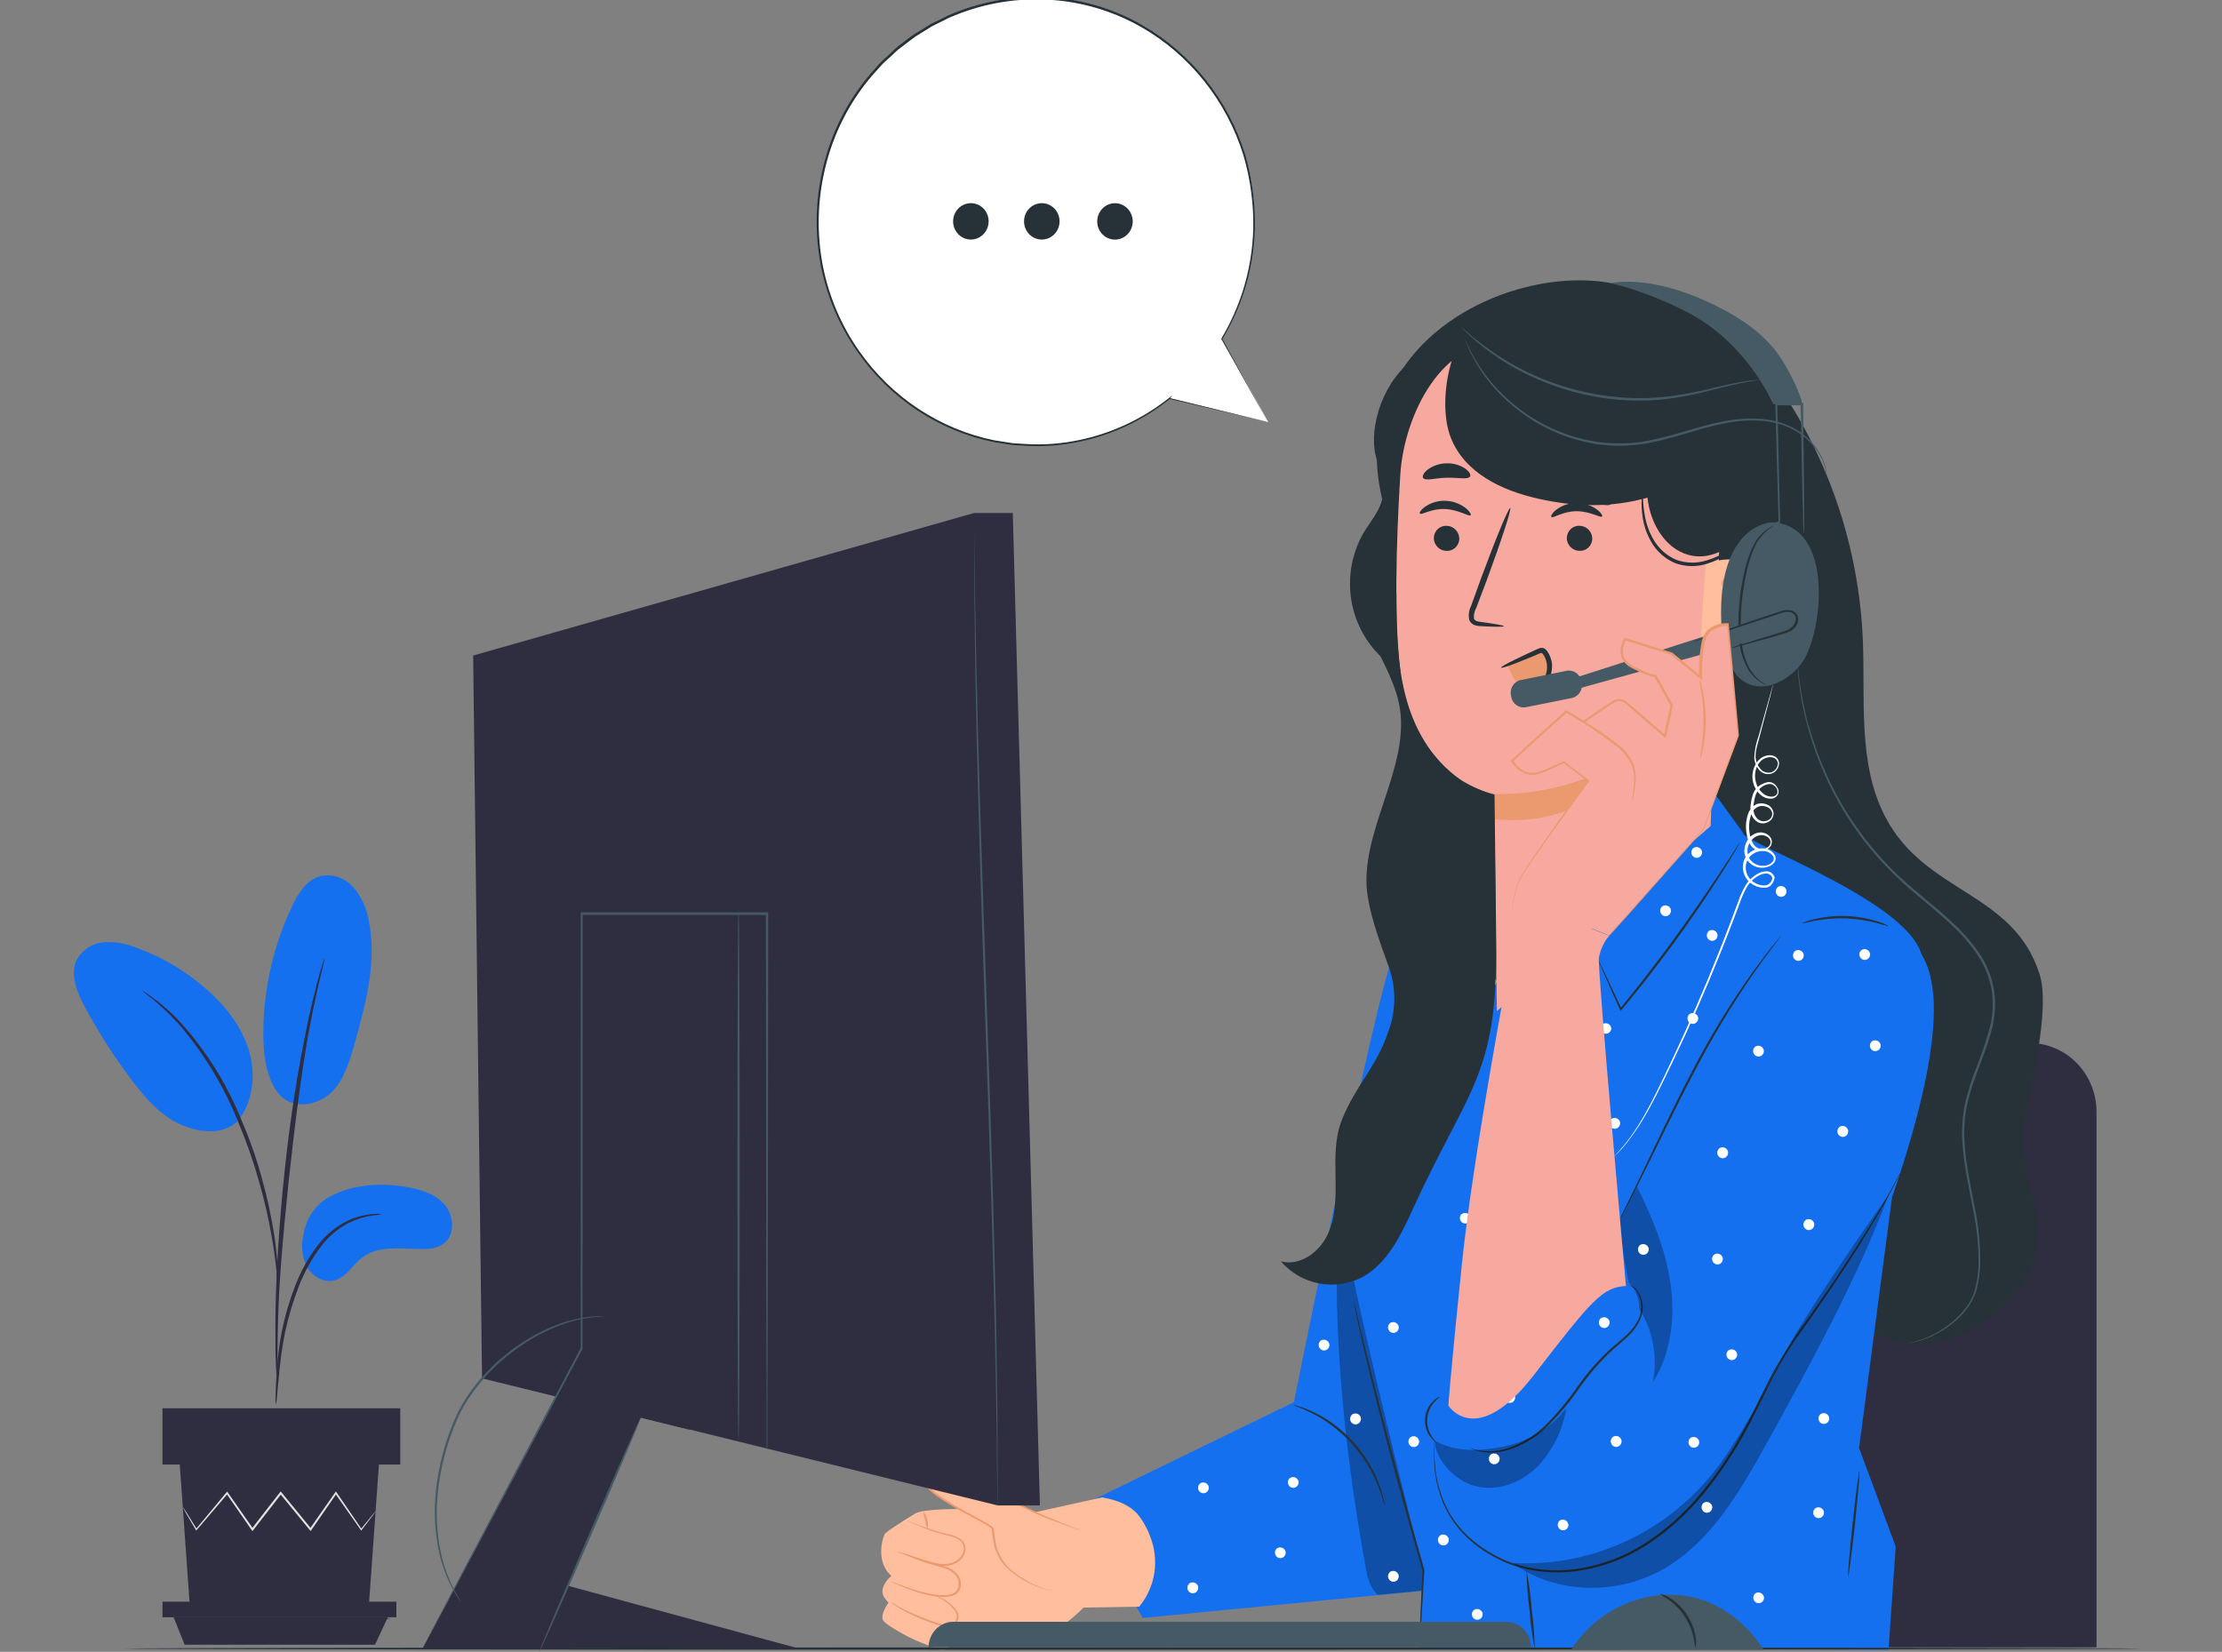 <svg width="425" height="316" viewBox="0 0 425 316" fill="none" xmlns="http://www.w3.org/2000/svg">
<rect x="0" y="0" width="425" height="316" fill="#808080" stroke="none"/>
<g clip-path="url(#clip0_21_7755)">
<path d="M63.124 228.887C67.578 226.536 72.814 226.231 77.753 227.067C80.405 227.52 83.167 228.33 84.978 230.376C86.788 232.423 87.12 236.011 85.046 237.761C83.813 238.806 82.096 238.963 80.498 238.946C76.631 238.902 72.338 238.205 69.253 240.583C67.485 241.95 66.312 244.206 64.212 244.876C62.113 245.547 59.818 244.284 58.73 242.377C57.724 240.393 57.502 238.089 58.109 235.941C58.358 234.449 58.94 233.036 59.81 231.812C60.68 230.589 61.814 229.588 63.124 228.887Z" fill="#1570EF"/>
<path d="M52.926 208.736C55.646 212.716 60.933 211.392 63.39 208.971C65.846 206.55 66.875 203.014 67.818 199.662C69.969 191.989 72.145 183.986 70.538 176.148C70.155 173.781 69.14 171.569 67.606 169.756C66.83 168.86 65.839 168.189 64.73 167.81C63.622 167.431 62.435 167.357 61.29 167.596C58.621 168.319 56.972 170.993 55.774 173.544C52.243 181.055 50.394 189.279 50.359 197.615C50.359 201.49 50.793 205.557 52.909 208.762" fill="#1570EF"/>
<path d="M45.457 214.449C48.415 210.852 48.976 205.618 47.658 201.116C46.341 196.614 43.408 192.791 39.957 189.664C35.931 185.995 31.245 183.164 26.162 181.33C24.194 180.513 22.077 180.144 19.957 180.25C18.898 180.312 17.869 180.638 16.961 181.199C16.053 181.761 15.293 182.541 14.746 183.472C13.293 186.311 14.687 189.751 16.191 192.564C18.845 197.512 21.875 202.238 25.252 206.698C27.972 210.286 31.083 213.822 35.223 215.407C39.362 216.992 43.663 216.844 45.899 213.935" fill="#1570EF"/>
<path d="M52.749 268.773C52.89 268.183 52.973 267.579 52.996 266.971C53.115 265.647 53.276 264.001 53.463 262.033C53.7 259.6 54.061 257.182 54.543 254.787C55.172 251.875 56.025 249.019 57.093 246.244C58.148 243.475 59.578 240.871 61.343 238.511C62.783 236.591 64.624 235.026 66.732 233.93C68.168 233.215 69.705 232.738 71.288 232.519C71.881 232.495 72.471 232.407 73.047 232.258C72.454 232.19 71.855 232.19 71.262 232.258C69.624 232.385 68.021 232.81 66.528 233.512C64.313 234.586 62.37 236.168 60.85 238.136C59.008 240.53 57.522 243.188 56.438 246.026C55.343 248.848 54.49 251.762 53.888 254.735C53.431 257.158 53.116 259.606 52.945 262.068C52.792 264.167 52.741 265.865 52.707 267.04C52.66 267.618 52.674 268.199 52.749 268.773Z" fill="#2F2E41"/>
<path d="M53.08 264.974C53.112 264.684 53.112 264.392 53.08 264.103V261.699C53.08 259.618 53.08 256.605 53.182 252.886C53.36 245.44 54.032 237.428 55.196 226.133C56.335 215.517 57.874 203.151 59.497 195.121C59.837 193.293 60.194 191.638 60.517 190.21C60.84 188.782 61.104 187.519 61.367 186.509C61.631 185.498 61.775 184.767 61.92 184.183C62.004 183.901 62.053 183.608 62.064 183.312C61.934 183.559 61.837 183.823 61.775 184.096C61.597 184.697 61.376 185.464 61.095 186.395C60.815 187.327 60.483 188.625 60.135 190.07C59.786 191.516 59.378 193.145 58.996 194.965C56.994 204.456 55.485 214.049 54.474 223.703C53.267 235.025 52.723 245.327 52.672 252.781C52.672 256.518 52.672 259.539 52.799 261.621C52.859 262.596 52.91 263.363 52.944 264.016C52.947 264.34 52.992 264.662 53.08 264.974Z" fill="#2F2E41"/>
<path d="M53.124 245.104C53.188 244.269 53.188 243.43 53.124 242.595C52.985 240.32 52.736 238.053 52.376 235.803C51.843 232.466 51.125 229.163 50.225 225.91C49.164 221.916 47.806 218.012 46.162 214.231C43.348 207.236 39.316 200.824 34.262 195.307C33.386 194.365 32.456 193.478 31.474 192.651C31.041 192.286 30.667 191.911 30.276 191.624L29.196 190.857C28.567 190.343 27.899 189.88 27.199 189.473C27.08 189.629 30.114 191.467 33.948 195.638C38.815 201.205 42.722 207.581 45.499 214.493C47.102 218.263 48.459 222.138 49.562 226.093C50.616 229.733 51.322 233.059 51.849 235.89C52.376 238.72 52.648 241.019 52.826 242.622C52.868 243.455 52.968 244.284 53.124 245.104Z" fill="#2F2E41"/>
<path d="M34.383 280.164L36.321 307.448H70.533L72.48 280.164H34.383Z" fill="#2F2E41"/>
<path d="M76.562 269.41H31.078V280.165H76.562V269.41Z" fill="#2F2E41"/>
<path d="M31.078 306.404V309.383H33.212H75.814V306.404H31.078Z" fill="#2F2E41"/>
<path d="M35.31 314.632L33.211 309.381H74.181L71.733 314.632H35.31Z" fill="#2F2E41"/>
<path d="M71.842 289.125C71.8 289.214 71.746 289.296 71.681 289.369C71.545 289.56 71.383 289.787 71.171 290.065L69.182 292.678L69.088 292.8L69.003 292.678L64.107 285.711H64.388L59.568 292.678L59.415 292.896L59.245 292.696L53.533 285.729H53.865C53.763 285.85 53.652 285.99 53.55 286.129L48.45 292.696L48.28 292.913L48.127 292.687L43.299 285.72H43.58C41.208 288.498 39.185 290.849 37.63 292.687L37.528 292.809L37.451 292.669C36.661 291.328 36.04 290.248 35.59 289.473C35.394 289.125 35.233 288.846 35.114 288.602C35.049 288.509 34.998 288.406 34.961 288.298C34.961 288.298 35.037 288.385 35.165 288.568L35.692 289.386L37.647 292.53H37.46L43.299 285.511L43.452 285.337L43.58 285.528L48.45 292.495H48.11L53.21 285.92L53.525 285.52L53.695 285.311L53.856 285.511C55.862 287.958 57.783 290.318 59.56 292.478H59.237L64.107 285.511L64.252 285.311L64.388 285.511L69.182 292.53H69.012L71.086 289.996L71.638 289.334C71.769 289.154 71.837 289.084 71.842 289.125Z" fill="#E0E0E0"/>
<path d="M72.957 279.981C72.957 280.103 64.38 280.199 53.815 280.199C43.249 280.199 34.664 280.103 34.664 279.981C34.664 279.859 43.232 279.764 53.815 279.764C64.397 279.764 72.957 279.859 72.957 279.981Z" fill="#2F2E41"/>
<path d="M74.678 309.679C74.678 309.801 65.329 309.896 53.87 309.896C42.413 309.896 33.062 309.801 33.062 309.679C33.062 309.557 42.413 309.461 53.87 309.461C65.329 309.461 74.678 309.557 74.678 309.679Z" fill="#2F2E41"/>
<path d="M308.64 199.523H388.14C391.551 199.523 394.822 200.912 397.234 203.383C399.646 205.854 401.001 209.205 401.001 212.7V315.131H295.805V212.7C295.805 209.21 297.156 205.862 299.562 203.392C301.969 200.922 305.233 199.53 308.64 199.523Z" fill="#2F2E41"/>
<path d="M392.143 200.113C392.27 200.113 392.364 225.847 392.364 257.59C392.364 289.334 392.27 315.068 392.143 315.068C392.015 315.068 391.922 289.334 391.922 257.59C391.922 225.847 392.024 200.113 392.143 200.113Z" fill="#2F2E41"/>
<path d="M340.301 74.024C349.976 88.215 355.523 104.926 356.298 122.218C356.791 133.8 355.27 146.14 360.633 156.347C368.334 170.995 384.986 170.498 390.086 186.287C392.304 193.158 388.216 208.268 387.111 215.418C385.861 223.534 390.706 230.353 389.457 238.478C388.309 245.924 382.869 251.236 376.341 254.703C370.527 257.785 365.155 257.872 359.112 255.303C347.586 250.418 337.998 245.262 329.795 235.648C318.269 222.15 314.784 203.426 312.795 185.634C308.455 146.287 309.333 106.52 315.405 67.414" fill="#263238"/>
<path d="M364.945 256.967C365.064 256.927 365.186 256.895 365.31 256.871C365.557 256.81 365.931 256.749 366.407 256.601C369.992 255.602 373.206 253.531 375.638 250.653C376.553 249.556 377.251 248.287 377.695 246.917C378.119 245.358 378.361 243.753 378.417 242.136C378.479 238.406 378.108 234.681 377.312 231.041C376.573 227.087 375.612 222.872 375.323 218.3C375.183 215.966 375.346 213.623 375.808 211.333C376.34 208.954 377.062 206.624 377.967 204.366C378.892 202.05 379.704 199.687 380.398 197.286C381.118 194.833 381.321 192.25 380.993 189.71C380.597 187.182 379.653 184.778 378.23 182.673C376.84 180.625 375.223 178.749 373.411 177.082C369.9 173.721 366.101 170.986 362.854 167.834C357.061 162.342 352.387 155.73 349.101 148.378C347.827 145.564 346.77 142.652 345.939 139.67C345.531 138.372 345.293 137.118 345.004 135.986C344.715 134.854 344.587 133.791 344.4 132.851C344.137 130.944 343.933 129.472 343.882 128.497C343.882 128.009 343.814 127.626 343.797 127.347C343.78 127.068 343.797 126.955 343.797 126.955C343.797 126.955 343.797 127.086 343.856 127.347C343.916 127.608 343.933 128 343.992 128.488C344.069 129.489 344.298 130.961 344.587 132.842C344.783 133.783 344.995 134.828 345.225 135.969C345.454 137.109 345.769 138.329 346.194 139.626C347.047 142.579 348.118 145.461 349.398 148.248C352.707 155.532 357.377 162.082 363.143 167.529C366.373 170.612 370.181 173.372 373.725 176.751C375.561 178.443 377.201 180.345 378.613 182.421C380.072 184.582 381.04 187.053 381.443 189.649C381.782 192.25 381.577 194.895 380.84 197.408C380.177 199.881 379.25 202.224 378.392 204.523C377.495 206.754 376.773 209.055 376.233 211.403C375.774 213.661 375.611 215.972 375.748 218.274C375.978 222.785 376.964 226.983 377.695 230.963C378.477 234.634 378.831 238.388 378.749 242.145C378.677 243.789 378.42 245.42 377.984 247.004C377.511 248.398 376.788 249.689 375.85 250.81C374.351 252.592 372.526 254.056 370.478 255.12C369.202 255.815 367.845 256.341 366.441 256.688C365.95 256.82 365.45 256.913 364.945 256.967Z" fill="#455A64"/>
<path d="M206.68 288.084L247.48 268.237C247.48 268.237 263.366 189.205 266.375 183.275C269.384 177.344 281.93 172.215 281.93 172.215L279.831 279.227L276.091 303.933L218.563 309.516L206.68 288.084Z" fill="#1570EF"/>
<path d="M171.873 306.805C171.643 306.805 170.513 307.519 171.456 309.356C172.4 311.194 179.319 317.264 181.35 315.148C183.382 313.031 180.279 310.454 180.279 310.454L171.873 306.805Z" fill="#FFBE9D"/>
<path d="M180.572 310.532C180.572 310.532 188.919 311.612 192.123 312.866C195.617 314.225 199.867 313.293 202.723 311.316C204.346 310.209 205.86 308.943 207.245 307.537L217.887 307.362C219.416 305.527 220.42 303.293 220.786 300.909C221.152 298.525 220.867 296.083 219.961 293.855C219.391 292.305 218.569 290.865 217.53 289.597C216.263 288.195 214.266 287.062 210.815 286.453L198.175 289.248C198.175 289.248 178.625 287.811 175.106 289.501C175.106 289.501 170.729 292.157 169.377 293.272C168.867 293.699 167.312 298.802 170.499 301.458C170.499 301.458 167.728 303.713 169.233 305.743L169.947 306.613C169.947 306.613 168.085 309.087 169.046 310.167C170.006 311.246 178.396 316.263 181.379 315.078C184.363 313.894 181.898 311.029 180.572 310.506" fill="#FFBE9D"/>
<path d="M172.603 297.043C172.956 297.149 173.302 297.277 173.64 297.426C174.294 297.679 175.255 298.044 176.462 298.436C177.057 298.637 177.72 298.837 178.442 299.029C179.165 299.22 179.938 299.386 180.746 299.656C181.624 299.902 182.419 300.393 183.041 301.075C183.384 301.453 183.622 301.918 183.729 302.422C183.837 302.926 183.811 303.45 183.653 303.94C183.453 304.434 183.089 304.838 182.624 305.081C182.187 305.3 181.715 305.436 181.23 305.482C180.341 305.535 179.448 305.486 178.57 305.334C177.099 305.09 175.653 304.705 174.252 304.184C173.053 303.749 172.11 303.313 171.455 303.052C171.109 302.924 170.776 302.76 170.461 302.564C170.816 302.661 171.165 302.78 171.506 302.921C172.169 303.165 173.13 303.54 174.328 303.94C175.713 304.421 177.134 304.78 178.578 305.011C179.422 305.147 180.277 305.188 181.128 305.133C181.569 305.093 181.999 304.969 182.395 304.768C182.78 304.561 183.081 304.222 183.245 303.81C183.382 303.386 183.409 302.934 183.323 302.497C183.236 302.06 183.039 301.654 182.752 301.319C182.173 300.684 181.435 300.223 180.618 299.987C179.836 299.717 179.054 299.542 178.34 299.333C177.626 299.124 176.955 298.907 176.36 298.698C175.153 298.271 174.209 297.827 173.563 297.574C173.228 297.428 172.906 297.251 172.603 297.043Z" fill="#EB996E"/>
<path d="M173.346 290.867C173.698 290.968 174.042 291.096 174.374 291.25C175.037 291.512 175.989 291.886 177.179 292.287C178.369 292.687 179.806 293.158 181.429 293.532C182.32 293.675 183.166 294.027 183.903 294.56C184.293 294.892 184.55 295.36 184.625 295.875C184.7 296.393 184.626 296.922 184.413 297.399C184.197 297.853 183.891 298.256 183.515 298.583C183.139 298.91 182.701 299.153 182.228 299.297C181.371 299.583 180.459 299.658 179.568 299.515C178.118 299.218 176.696 298.792 175.318 298.243L172.504 297.233C172.155 297.121 171.815 296.985 171.484 296.824C171.846 296.886 172.201 296.979 172.547 297.103L175.394 297.973C176.78 298.478 178.2 298.874 179.644 299.158C180.486 299.281 181.344 299.204 182.152 298.931C182.581 298.797 182.979 298.573 183.32 298.273C183.661 297.973 183.937 297.604 184.132 297.19C184.333 296.794 184.401 296.342 184.326 295.903C184.251 295.463 184.036 295.062 183.716 294.76C183.02 294.263 182.224 293.932 181.387 293.793C179.763 293.375 178.327 292.922 177.137 292.47C175.947 292.017 175.012 291.599 174.366 291.32C174.014 291.198 173.673 291.046 173.346 290.867Z" fill="#EB996E"/>
<path d="M177.369 292.612C177.195 292.044 177.067 291.461 176.987 290.871C176.795 290.305 176.656 289.722 176.57 289.129C176.976 289.582 177.239 290.149 177.327 290.757C177.539 291.354 177.554 292.006 177.369 292.612Z" fill="#EB996E"/>
<path d="M206.805 292.887L199.367 289.996C199.367 289.996 178.721 280.12 178.372 280.66C178.024 281.2 176.902 281.13 177.148 283.708C177.395 286.286 189.422 291.494 189.805 292.417C190.187 293.34 189.55 297.834 193.995 301.064C198.441 304.295 201.645 304.374 201.645 304.374" fill="#FFBE9D"/>
<path d="M201.641 304.296H201.446L200.936 304.244C200.281 304.138 199.636 303.977 199.006 303.765C196.688 302.956 194.546 301.693 192.699 300.046C191.448 298.846 190.563 297.301 190.149 295.596C189.936 294.659 189.788 293.707 189.707 292.749C189.693 292.639 189.667 292.531 189.631 292.426C189.582 292.342 189.515 292.27 189.435 292.217C189.241 292.073 189.04 291.939 188.832 291.817C188.415 291.564 187.982 291.32 187.523 291.077C185.738 290.092 183.825 289.108 181.904 287.976C180.919 287.408 179.963 286.789 179.04 286.121C178.561 285.777 178.112 285.393 177.697 284.972C177.476 284.755 177.284 284.509 177.127 284.24C177.043 284.092 176.985 283.93 176.957 283.761C176.94 283.605 176.94 283.447 176.957 283.291C176.889 282.66 176.998 282.023 177.272 281.453C177.441 281.185 177.664 280.956 177.926 280.783C178.033 280.712 178.13 280.627 178.215 280.53C178.215 280.53 178.215 280.53 178.283 280.452C178.324 280.42 178.376 280.404 178.428 280.408C178.476 280.403 178.524 280.403 178.572 280.408L178.802 280.469C179.915 280.818 180.944 281.279 181.972 281.715C184.012 282.586 185.959 283.456 187.812 284.327C191.526 286.069 194.841 287.619 197.629 288.96C198.326 289.283 198.981 289.622 199.61 289.901L201.429 290.632L204.344 291.817L206.18 292.574L206.648 292.783C206.758 292.783 206.809 292.853 206.809 292.862C206.809 292.871 206.75 292.862 206.639 292.81L206.155 292.644L204.293 291.939L201.352 290.868L199.516 290.162C198.87 289.892 198.216 289.561 197.519 289.239L187.676 284.684C185.814 283.814 183.868 282.943 181.828 282.072C180.808 281.645 179.771 281.201 178.7 280.844L178.513 280.8H178.445C178.445 280.8 178.445 280.748 178.445 280.713C178.683 280.87 178.504 280.766 178.555 280.8C178.454 280.929 178.333 281.041 178.198 281.131C177.971 281.274 177.78 281.467 177.637 281.697C177.398 282.209 177.304 282.779 177.365 283.343C177.36 283.616 177.421 283.885 177.544 284.127C177.686 284.369 177.857 284.591 178.054 284.789C178.456 285.195 178.891 285.565 179.354 285.895C180.272 286.574 181.233 287.166 182.185 287.732C184.097 288.865 185.993 289.857 187.786 290.841C188.237 291.094 188.636 291.338 189.104 291.608C189.323 291.736 189.536 291.875 189.741 292.026C189.865 292.111 189.965 292.228 190.03 292.365C190.073 292.492 190.102 292.624 190.115 292.757C190.196 293.706 190.335 294.648 190.532 295.579C190.92 297.238 191.764 298.749 192.963 299.933C194.774 301.575 196.87 302.854 199.142 303.704C199.761 303.928 200.394 304.105 201.038 304.235C201.259 304.288 201.429 304.305 201.548 304.322L201.641 304.296Z" fill="#EB996E"/>
<path d="M178.875 305.291C179.149 305.325 179.416 305.404 179.665 305.526C180.364 305.814 181.019 306.201 181.612 306.676C182.025 307.007 182.401 307.384 182.734 307.799C182.943 308.033 183.104 308.308 183.208 308.607C183.311 308.907 183.355 309.224 183.338 309.541C183.269 309.901 183.104 310.235 182.861 310.504C182.618 310.773 182.306 310.968 181.961 311.065C181.25 311.264 180.498 311.24 179.801 310.995C177.437 310.278 175.144 309.337 172.95 308.182C172.29 307.829 171.649 307.44 171.03 307.015C170.792 306.876 170.572 306.706 170.375 306.51C170.628 306.613 170.87 306.741 171.097 306.893C171.556 307.163 172.22 307.538 173.061 307.956C175.258 309.031 177.531 309.934 179.861 310.656C180.496 310.881 181.183 310.908 181.833 310.734C182.119 310.657 182.379 310.501 182.584 310.283C182.79 310.065 182.933 309.793 182.997 309.497C183.016 309.217 182.981 308.936 182.893 308.67C182.806 308.404 182.668 308.158 182.488 307.947C182.176 307.541 181.822 307.17 181.433 306.841C180.648 306.216 179.788 305.695 178.875 305.291Z" fill="#EB996E"/>
<g opacity="0.3">
<path d="M275.806 303.932C269.125 280.845 263.234 251.114 256.553 228.027C254.105 249.337 257.165 277.475 260.99 298.567C261.441 301.041 261.645 303.462 263.54 305.09L275.806 303.932Z" fill="black"/>
</g>
<path d="M264.868 288.079C264.774 288.079 264.494 286.572 263.584 284.264C263.049 282.919 262.41 281.62 261.672 280.38C260.75 278.875 259.697 277.459 258.527 276.148C257.338 274.851 256.035 273.67 254.634 272.621C253.485 271.769 252.268 271.017 250.996 270.374C248.82 269.277 247.358 268.876 247.383 268.789C247.737 268.832 248.085 268.916 248.42 269.042C248.823 269.146 249.218 269.28 249.602 269.442C250.122 269.629 250.633 269.844 251.132 270.087C252.441 270.701 253.692 271.435 254.872 272.281C256.31 273.33 257.645 274.52 258.858 275.834C260.046 277.178 261.105 278.636 262.02 280.189C262.754 281.456 263.377 282.788 263.882 284.169C264.111 284.752 264.247 285.301 264.392 285.78C264.523 286.187 264.625 286.603 264.698 287.025C264.787 287.37 264.844 287.723 264.868 288.079Z" fill="#263238"/>
<path d="M277.595 171.135C277.595 171.135 256.234 220.034 256.234 229.039C256.234 238.044 272.24 300.389 272.24 300.389C272.087 302.871 271.466 315.298 271.466 315.298L361.218 315.62L362.586 295.852L355.582 277.015L362.578 223.761C362.578 223.761 367.287 192.846 367.678 184.198C368.205 173.382 332.437 160.841 333.414 159.343L327.243 150.844L291.875 180.27L284.879 159.579L276.498 167.686L277.595 171.135Z" fill="#1570EF"/>
<path d="M336.375 184.143C326.66 200.977 308.886 231.649 308.886 231.649L277.028 268.87C277.028 268.87 274.946 287.776 279.111 293.576C283.276 299.376 290.424 303.338 290.424 303.338C290.424 303.338 298.831 303.338 309.515 294.186C320.2 285.033 349.669 247.211 349.669 247.211L359.793 234.697C359.793 234.697 371.863 204.321 369.61 188.863C368.76 182.898 366.261 180.424 362.963 177.69C354.659 170.836 341.807 174.729 336.375 184.143Z" fill="#1570EF"/>
<path d="M363.543 224.16C363.5 224.28 363.449 224.396 363.39 224.508C363.28 224.752 363.118 225.075 362.923 225.501C362.498 226.372 361.852 227.635 360.968 229.237C359.208 232.451 356.471 236.988 352.901 242.466C351.108 245.2 349.11 248.17 346.909 251.322C344.707 254.475 342.208 257.723 340.151 261.52C338.094 265.317 336.224 269.463 333.972 273.608C331.658 277.903 328.945 281.96 325.871 285.722C322.797 289.499 319.18 292.776 315.144 295.441C311.362 297.913 307.138 299.588 302.717 300.37C298.716 301.097 294.608 300.919 290.681 299.847C288.904 299.355 287.192 298.645 285.581 297.731C284.082 296.921 282.674 295.945 281.382 294.822C280.197 293.816 279.135 292.667 278.22 291.4C277.396 290.274 276.695 289.059 276.129 287.777C275.255 285.714 274.682 283.531 274.429 281.298C274.283 279.889 274.235 278.472 274.285 277.057C274.285 276.586 274.336 276.186 274.353 275.951C274.344 275.826 274.344 275.701 274.353 275.576C274.362 275.701 274.362 275.826 274.353 275.951C274.353 276.221 274.353 276.586 274.353 277.057C274.336 278.465 274.41 279.873 274.574 281.272C274.859 283.481 275.455 285.637 276.342 287.672C276.913 288.93 277.614 290.121 278.433 291.226C279.344 292.47 280.4 293.596 281.578 294.578C282.858 295.68 284.252 296.634 285.734 297.426C287.322 298.317 289.009 299.01 290.758 299.49C294.644 300.53 298.705 300.69 302.658 299.96C307.019 299.177 311.186 297.513 314.915 295.066C318.914 292.421 322.499 289.171 325.548 285.426C328.604 281.689 331.3 277.659 333.598 273.39C335.85 269.271 337.669 265.091 339.803 261.311C341.886 257.782 344.156 254.372 346.603 251.096C348.813 247.961 350.853 245 352.629 242.283C356.233 236.84 359.004 232.329 360.806 229.15C361.716 227.557 362.387 226.311 362.829 225.458L363.348 224.482C363.401 224.368 363.466 224.26 363.543 224.16Z" fill="#263238"/>
<path d="M275.398 267.209C275.398 267.27 274.948 267.557 274.361 268.228C273.58 269.077 273.099 270.169 272.994 271.331C272.89 272.492 273.167 273.656 273.783 274.637C274.234 275.404 274.633 275.778 274.633 275.831C274.633 275.883 274.098 275.587 273.537 274.82C272.804 273.804 272.462 272.547 272.576 271.29C272.691 270.032 273.254 268.861 274.157 268.001C274.486 267.619 274.918 267.343 275.398 267.209Z" fill="#263238"/>
<path d="M281.289 277.083C281.46 277.106 281.628 277.147 281.791 277.205L282.386 277.371L283.236 277.527C285.001 277.766 286.797 277.593 288.489 277.022C291.005 276.159 293.321 274.771 295.289 272.947C297.627 270.647 299.748 268.124 301.621 265.414C303.524 262.681 305.716 260.172 308.158 257.933C309.314 256.94 310.444 256.06 311.388 255.111C312.286 254.267 313.009 253.245 313.513 252.107C313.85 251.275 313.983 250.372 313.898 249.476C313.814 248.579 313.515 247.718 313.028 246.969C312.618 246.453 312.089 246.049 311.49 245.793C311.658 245.826 311.823 245.875 311.983 245.941C312.441 246.151 312.845 246.467 313.164 246.864C313.703 247.631 314.044 248.524 314.157 249.462C314.27 250.399 314.151 251.351 313.81 252.229C313.304 253.417 312.569 254.489 311.651 255.381C310.691 256.357 309.552 257.262 308.421 258.255C306.02 260.491 303.86 262.984 301.978 265.692C300.082 268.426 297.93 270.964 295.552 273.269C293.543 275.104 291.18 276.486 288.616 277.327C286.877 277.885 285.033 278.013 283.236 277.702L282.386 277.501C282.148 277.432 281.952 277.344 281.799 277.292C281.622 277.244 281.45 277.173 281.289 277.083Z" fill="#263238"/>
<path d="M340.701 178.969C340.594 179.151 340.474 179.326 340.344 179.491C340.064 179.857 339.707 180.362 339.256 180.946C338.287 182.182 336.953 184.028 335.321 186.328C331.161 192.368 327.377 198.671 323.99 205.199C319.978 212.828 316.663 219.908 314.122 224.959C312.864 227.493 311.827 229.531 311.07 230.925L310.246 232.518C310.153 232.709 310.042 232.89 309.914 233.058C309.978 232.856 310.061 232.661 310.161 232.475L310.96 230.829L313.875 224.811C316.34 219.717 319.621 212.619 323.633 204.973C327.023 198.424 330.858 192.126 335.108 186.127C336.808 183.854 338.143 182.025 339.154 180.824L340.31 179.422C340.424 179.256 340.555 179.105 340.701 178.969Z" fill="#263238"/>
<g opacity="0.3">
<path d="M274.378 275.576C278.517 277.875 283.073 277.631 287.697 276.708C292.366 275.752 296.569 273.174 299.597 269.41C298.898 273.602 296.981 277.481 294.098 280.54C291.157 283.492 286.89 285.199 282.844 284.441C278.798 283.684 274.701 279.782 274.344 275.576" fill="black"/>
</g>
<g opacity="0.3">
<path d="M313.563 250.444C316.19 254.594 317.107 259.641 316.113 264.482C319.623 258.978 320.448 252.011 319.513 245.506C318.578 239 315.985 232.861 313.112 226.982C313.112 226.982 309.95 232.469 309.916 233.078C309.763 236.248 310.902 242.205 311.497 245.314C312.291 246.095 312.883 247.065 313.22 248.139C313.557 249.212 313.628 250.354 313.427 251.462" fill="black"/>
</g>
<g opacity="0.3">
<path d="M288.422 298.358C296.871 305.107 309.408 305.421 318.648 299.882C327.547 294.544 333.03 284.929 338.113 275.742C345.992 261.512 355.597 243.911 361.224 228.602C361.224 228.602 345.457 250.643 340.705 260.144C337.538 266.567 333.942 272.759 329.944 278.676C325.42 285.344 319.304 290.712 312.18 294.269C305.055 297.826 297.159 299.452 289.246 298.994" fill="black"/>
</g>
<path d="M271.475 315.252C271.461 315.163 271.461 315.072 271.475 314.982C271.475 314.773 271.475 314.512 271.475 314.19C271.475 313.449 271.535 312.448 271.586 311.168C271.705 308.555 271.866 304.81 272.07 300.343V300.447C270.548 295.222 268.764 288.882 266.911 282.037C264.463 272.963 262.397 264.707 261.003 258.707C260.314 255.711 259.77 253.273 259.43 251.583C259.269 250.773 259.142 250.12 259.048 249.641C258.998 249.414 258.961 249.185 258.938 248.953C259.023 249.167 259.089 249.388 259.133 249.615L259.6 251.548C260.017 253.29 260.595 255.676 261.3 258.628C262.771 264.611 264.888 272.85 267.336 281.915C269.18 288.76 270.94 295.1 272.436 300.334V300.395C272.172 304.863 271.951 308.581 271.789 311.229C271.704 312.492 271.637 313.502 271.586 314.242C271.586 314.555 271.534 314.817 271.517 315.026C271.513 315.103 271.498 315.179 271.475 315.252Z" fill="#263238"/>
<path d="M361.246 177.185C361.246 177.255 360.328 176.924 358.858 176.549C356.94 176.054 354.977 175.762 353.001 175.678C351.024 175.623 349.047 175.78 347.102 176.149C345.606 176.436 344.697 176.697 344.68 176.628C344.869 176.503 345.075 176.409 345.292 176.349C345.863 176.147 346.445 175.975 347.034 175.835C348.983 175.369 350.983 175.164 352.984 175.225C355 175.287 357 175.615 358.934 176.201C359.513 176.373 360.081 176.583 360.634 176.828C361.059 177.046 361.246 177.15 361.246 177.185Z" fill="#263238"/>
<path d="M332.835 161.109C332.774 161.268 332.697 161.419 332.606 161.562L331.883 162.808C331.246 163.887 330.302 165.42 329.104 167.327C326.698 171.098 323.256 176.245 319.184 181.714C315.912 186.129 312.741 190.092 310.149 193.192L309.962 193.41L309.851 193.149C308.61 190.379 307.59 188.08 306.851 186.417C306.519 185.65 306.256 185.023 306.043 184.544C305.939 184.33 305.856 184.105 305.797 183.874C305.933 184.07 306.05 184.28 306.145 184.501C306.375 184.971 306.664 185.581 307.038 186.33C307.811 187.976 308.882 190.249 310.166 193L309.877 192.957C312.427 189.822 315.563 185.851 318.836 181.444C322.899 175.975 326.367 170.872 328.84 167.144L331.739 162.712L332.529 161.51C332.614 161.363 332.717 161.228 332.835 161.109Z" fill="#263238"/>
<path d="M353.493 301.553C353.365 301.553 353.756 297.016 354.343 291.451C354.929 285.886 355.533 281.393 355.652 281.41C355.771 281.428 355.38 285.939 354.802 291.504C354.224 297.068 353.595 301.562 353.493 301.553Z" fill="#263238"/>
<path d="M291.973 300.361C292.456 302.87 292.793 305.406 292.984 307.955C293.328 310.487 293.518 313.037 293.554 315.593C293.076 313.083 292.738 310.548 292.542 307.999C292.208 305.466 292.018 302.916 291.973 300.361Z" fill="#263238"/>
<path d="M337.369 200.899C337.328 200.726 337.246 200.566 337.132 200.432C337.018 200.297 336.875 200.193 336.713 200.127C336.552 200.062 336.377 200.037 336.205 200.054C336.032 200.072 335.865 200.132 335.72 200.228L335.66 200.281C335.527 200.402 335.427 200.558 335.37 200.731C335.313 200.905 335.301 201.09 335.336 201.27C335.37 201.449 335.449 201.617 335.566 201.755C335.683 201.894 335.833 201.999 336.001 202.06C336.169 202.121 336.35 202.136 336.526 202.104C336.702 202.072 336.866 201.994 337.003 201.876C337.141 201.759 337.246 201.607 337.308 201.436C337.371 201.265 337.389 201.08 337.36 200.899H337.369Z" fill="white"/>
<path d="M328.505 178.76C328.464 178.587 328.383 178.427 328.268 178.293C328.154 178.159 328.011 178.054 327.849 177.989C327.688 177.923 327.513 177.898 327.341 177.916C327.168 177.933 327.002 177.993 326.856 178.09L326.805 178.142C326.672 178.264 326.571 178.419 326.515 178.592C326.458 178.766 326.446 178.951 326.48 179.131C326.515 179.311 326.594 179.478 326.711 179.616C326.827 179.755 326.977 179.86 327.145 179.921C327.314 179.982 327.495 179.998 327.67 179.966C327.846 179.933 328.011 179.855 328.148 179.738C328.285 179.621 328.39 179.469 328.453 179.297C328.515 179.126 328.533 178.941 328.505 178.76Z" fill="white"/>
<path d="M308.17 196.588C308.129 196.415 308.048 196.255 307.934 196.121C307.82 195.987 307.676 195.883 307.515 195.817C307.353 195.751 307.179 195.726 307.006 195.744C306.833 195.761 306.667 195.821 306.521 195.918H306.47C306.337 196.039 306.237 196.194 306.179 196.367C306.122 196.54 306.11 196.726 306.144 196.905C306.177 197.084 306.256 197.252 306.372 197.39C306.488 197.529 306.637 197.635 306.805 197.697C306.973 197.759 307.154 197.775 307.329 197.743C307.505 197.712 307.67 197.635 307.807 197.519C307.945 197.402 308.051 197.252 308.114 197.081C308.178 196.91 308.197 196.725 308.17 196.545V196.588Z" fill="white"/>
<path d="M286.177 187.636C286.137 187.463 286.057 187.303 285.943 187.168C285.83 187.034 285.687 186.93 285.526 186.864C285.366 186.798 285.192 186.773 285.019 186.791C284.847 186.808 284.681 186.868 284.536 186.965L284.477 187.017C284.343 187.139 284.243 187.294 284.186 187.468C284.13 187.641 284.118 187.827 284.152 188.006C284.186 188.186 284.266 188.353 284.382 188.492C284.499 188.63 284.649 188.735 284.817 188.797C284.986 188.858 285.166 188.873 285.342 188.841C285.518 188.809 285.683 188.73 285.82 188.613C285.957 188.496 286.062 188.344 286.125 188.173C286.187 188.001 286.205 187.816 286.177 187.636Z" fill="white"/>
<path d="M282.293 178.813C282.252 178.64 282.171 178.48 282.057 178.346C281.943 178.211 281.799 178.107 281.638 178.042C281.476 177.976 281.302 177.951 281.129 177.968C280.956 177.986 280.79 178.046 280.644 178.142L280.585 178.195C280.448 178.316 280.344 178.473 280.284 178.648C280.225 178.824 280.211 179.012 280.244 179.195C280.278 179.377 280.358 179.548 280.476 179.689C280.594 179.83 280.746 179.937 280.917 179.999C281.088 180.061 281.271 180.076 281.45 180.043C281.628 180.01 281.795 179.929 281.933 179.809C282.072 179.689 282.177 179.534 282.239 179.359C282.3 179.184 282.316 178.996 282.285 178.813H282.293Z" fill="white"/>
<path d="M283.983 168.625C283.942 168.453 283.861 168.292 283.747 168.158C283.633 168.024 283.489 167.92 283.328 167.854C283.166 167.788 282.992 167.763 282.819 167.781C282.646 167.798 282.48 167.858 282.334 167.955L282.275 167.998C282.141 168.12 282.041 168.275 281.984 168.448C281.927 168.621 281.915 168.806 281.948 168.986C281.982 169.165 282.061 169.332 282.177 169.471C282.293 169.61 282.442 169.715 282.61 169.777C282.778 169.839 282.958 169.855 283.134 169.824C283.31 169.793 283.474 169.715 283.612 169.599C283.75 169.483 283.856 169.332 283.919 169.162C283.983 168.991 284.002 168.806 283.975 168.625H283.983Z" fill="white"/>
<path d="M271.804 182.645C271.762 182.472 271.681 182.312 271.567 182.178C271.453 182.043 271.309 181.939 271.148 181.874C270.987 181.808 270.812 181.783 270.639 181.8C270.466 181.818 270.3 181.878 270.155 181.974L270.095 182.018C269.962 182.139 269.862 182.294 269.804 182.467C269.747 182.64 269.735 182.826 269.769 183.005C269.802 183.185 269.881 183.352 269.997 183.491C270.113 183.629 270.262 183.735 270.43 183.797C270.598 183.859 270.779 183.875 270.954 183.844C271.13 183.812 271.295 183.735 271.432 183.619C271.57 183.503 271.676 183.352 271.739 183.181C271.803 183.01 271.822 182.826 271.795 182.645H271.804Z" fill="white"/>
<path d="M300.052 186.686C300.012 186.514 299.932 186.354 299.818 186.219C299.705 186.085 299.562 185.98 299.401 185.915C299.24 185.849 299.067 185.824 298.894 185.841C298.722 185.859 298.556 185.919 298.411 186.016L298.352 186.068C298.218 186.19 298.118 186.345 298.061 186.519C298.005 186.692 297.993 186.878 298.027 187.057C298.061 187.237 298.141 187.404 298.257 187.543C298.374 187.681 298.524 187.786 298.692 187.847C298.861 187.909 299.041 187.924 299.217 187.892C299.393 187.86 299.558 187.781 299.695 187.664C299.832 187.547 299.937 187.395 300 187.224C300.062 187.052 300.08 186.867 300.052 186.686Z" fill="white"/>
<path d="M276.132 204.862C276.09 204.689 276.009 204.529 275.895 204.394C275.781 204.26 275.638 204.156 275.476 204.09C275.315 204.025 275.14 204 274.967 204.017C274.795 204.035 274.628 204.094 274.483 204.191H274.423C274.29 204.313 274.19 204.467 274.132 204.641C274.075 204.814 274.063 204.999 274.097 205.178C274.131 205.358 274.209 205.525 274.325 205.664C274.441 205.803 274.59 205.908 274.758 205.97C274.926 206.032 275.107 206.048 275.282 206.017C275.458 205.986 275.623 205.908 275.761 205.792C275.898 205.676 276.004 205.525 276.068 205.354C276.131 205.184 276.15 204.999 276.123 204.818L276.132 204.862Z" fill="white"/>
<path d="M254.268 257.131C254.226 256.958 254.145 256.798 254.031 256.664C253.917 256.53 253.774 256.426 253.612 256.36C253.451 256.294 253.276 256.269 253.103 256.287C252.931 256.304 252.764 256.364 252.619 256.461L252.568 256.504C252.434 256.626 252.334 256.781 252.277 256.954C252.22 257.127 252.207 257.312 252.241 257.491C252.275 257.671 252.354 257.838 252.47 257.977C252.586 258.116 252.735 258.221 252.903 258.283C253.071 258.345 253.251 258.361 253.427 258.33C253.603 258.299 253.767 258.221 253.905 258.105C254.043 257.989 254.149 257.838 254.212 257.667C254.276 257.497 254.295 257.312 254.268 257.131Z" fill="white"/>
<path d="M262.068 226.979C262.027 226.806 261.946 226.646 261.832 226.512C261.718 226.377 261.574 226.273 261.412 226.208C261.251 226.142 261.077 226.117 260.904 226.134C260.731 226.152 260.565 226.212 260.419 226.308L260.359 226.361C260.226 226.482 260.126 226.638 260.069 226.811C260.012 226.985 260 227.17 260.035 227.35C260.069 227.529 260.149 227.697 260.265 227.835C260.382 227.974 260.532 228.079 260.7 228.14C260.868 228.201 261.049 228.217 261.225 228.184C261.401 228.152 261.566 228.074 261.703 227.956C261.84 227.839 261.945 227.688 262.007 227.516C262.07 227.345 262.088 227.16 262.059 226.979H262.068Z" fill="white"/>
<path d="M319.6 174.049C319.559 173.876 319.478 173.716 319.364 173.582C319.25 173.448 319.106 173.343 318.945 173.278C318.783 173.212 318.609 173.187 318.436 173.205C318.263 173.222 318.097 173.282 317.951 173.379L317.892 173.422C317.759 173.544 317.658 173.699 317.601 173.872C317.544 174.045 317.532 174.23 317.566 174.409C317.599 174.589 317.678 174.756 317.794 174.895C317.91 175.034 318.059 175.139 318.227 175.201C318.395 175.263 318.575 175.279 318.751 175.248C318.927 175.217 319.092 175.139 319.229 175.023C319.367 174.907 319.473 174.756 319.536 174.585C319.6 174.415 319.619 174.23 319.592 174.049H319.6Z" fill="white"/>
<path d="M347.004 234.071C346.963 233.898 346.882 233.738 346.768 233.603C346.654 233.469 346.51 233.365 346.349 233.299C346.187 233.234 346.013 233.209 345.84 233.226C345.667 233.244 345.501 233.303 345.355 233.4L345.296 233.452C345.159 233.574 345.055 233.73 344.995 233.906C344.936 234.081 344.922 234.27 344.955 234.452C344.989 234.635 345.069 234.805 345.187 234.947C345.305 235.088 345.457 235.195 345.628 235.257C345.798 235.319 345.982 235.334 346.161 235.301C346.339 235.267 346.506 235.187 346.644 235.067C346.783 234.947 346.888 234.792 346.95 234.617C347.011 234.442 347.027 234.254 346.996 234.071H347.004Z" fill="white"/>
<path d="M357.686 182.417C357.646 182.244 357.566 182.084 357.452 181.95C357.339 181.815 357.196 181.711 357.035 181.645C356.874 181.579 356.701 181.554 356.528 181.572C356.356 181.589 356.19 181.649 356.045 181.746L355.986 181.79C355.852 181.911 355.752 182.066 355.695 182.239C355.638 182.412 355.625 182.598 355.659 182.777C355.693 182.956 355.772 183.124 355.888 183.263C356.004 183.401 356.153 183.507 356.321 183.569C356.489 183.631 356.669 183.647 356.845 183.616C357.021 183.584 357.185 183.507 357.323 183.391C357.461 183.274 357.566 183.124 357.63 182.953C357.694 182.782 357.713 182.597 357.686 182.417Z" fill="white"/>
<path d="M353.496 216.243C353.455 216.07 353.374 215.91 353.26 215.775C353.146 215.641 353.002 215.537 352.841 215.471C352.679 215.406 352.505 215.38 352.332 215.398C352.159 215.416 351.993 215.475 351.847 215.572L351.788 215.624C351.651 215.746 351.547 215.902 351.487 216.078C351.428 216.253 351.414 216.442 351.448 216.624C351.481 216.807 351.561 216.977 351.679 217.118C351.797 217.26 351.949 217.367 352.12 217.429C352.291 217.491 352.475 217.506 352.653 217.473C352.831 217.439 352.998 217.359 353.137 217.239C353.275 217.119 353.38 216.963 353.442 216.789C353.504 216.614 353.519 216.426 353.488 216.243H353.496Z" fill="white"/>
<path d="M329.521 240.672C329.48 240.499 329.399 240.339 329.285 240.205C329.171 240.071 329.027 239.967 328.866 239.901C328.704 239.835 328.53 239.81 328.357 239.828C328.184 239.845 328.018 239.905 327.872 240.002L327.813 240.054C327.679 240.176 327.579 240.331 327.522 240.505C327.465 240.678 327.454 240.864 327.488 241.043C327.522 241.223 327.602 241.39 327.718 241.529C327.835 241.667 327.985 241.772 328.153 241.833C328.321 241.895 328.502 241.91 328.678 241.878C328.854 241.845 329.019 241.767 329.156 241.65C329.293 241.533 329.398 241.381 329.461 241.209C329.523 241.038 329.541 240.853 329.513 240.672H329.521Z" fill="white"/>
<path d="M330.528 220.329C330.486 220.156 330.405 219.996 330.291 219.861C330.177 219.727 330.034 219.623 329.872 219.557C329.711 219.491 329.536 219.466 329.363 219.484C329.191 219.502 329.024 219.561 328.879 219.658L328.819 219.71C328.682 219.832 328.578 219.988 328.519 220.164C328.459 220.339 328.445 220.528 328.479 220.71C328.512 220.893 328.592 221.063 328.71 221.204C328.828 221.346 328.98 221.453 329.151 221.515C329.322 221.577 329.506 221.592 329.684 221.559C329.863 221.525 330.029 221.445 330.168 221.325C330.306 221.204 330.412 221.049 330.473 220.875C330.535 220.7 330.551 220.512 330.519 220.329H330.528Z" fill="white"/>
<path d="M344.989 182.593C344.949 182.42 344.869 182.26 344.756 182.125C344.643 181.991 344.5 181.887 344.339 181.821C344.178 181.755 344.004 181.73 343.832 181.748C343.659 181.765 343.494 181.825 343.349 181.922L343.289 181.974C343.156 182.096 343.056 182.251 342.999 182.425C342.942 182.598 342.93 182.784 342.965 182.964C342.999 183.143 343.078 183.31 343.195 183.449C343.312 183.587 343.461 183.693 343.63 183.754C343.798 183.815 343.979 183.83 344.155 183.798C344.331 183.766 344.495 183.687 344.632 183.57C344.77 183.453 344.875 183.301 344.937 183.13C345 182.958 345.018 182.773 344.989 182.593Z" fill="white"/>
<path d="M325.545 162.895C325.505 162.723 325.425 162.563 325.312 162.428C325.199 162.294 325.056 162.189 324.895 162.124C324.734 162.058 324.56 162.033 324.388 162.05C324.215 162.068 324.05 162.128 323.905 162.225L323.845 162.268C323.712 162.39 323.612 162.545 323.554 162.718C323.497 162.891 323.485 163.076 323.519 163.256C323.552 163.435 323.631 163.602 323.747 163.741C323.863 163.88 324.012 163.985 324.18 164.047C324.348 164.109 324.529 164.125 324.704 164.094C324.88 164.063 325.045 163.985 325.182 163.869C325.32 163.753 325.426 163.602 325.489 163.431C325.553 163.261 325.572 163.076 325.545 162.895Z" fill="white"/>
<path d="M324.803 194.654C324.763 194.48 324.683 194.319 324.57 194.183C324.456 194.048 324.312 193.943 324.15 193.877C323.988 193.811 323.812 193.786 323.639 193.805C323.465 193.823 323.299 193.885 323.154 193.984L323.103 194.027C322.97 194.149 322.869 194.304 322.812 194.477C322.755 194.65 322.743 194.835 322.776 195.014C322.81 195.194 322.889 195.361 323.005 195.5C323.121 195.639 323.27 195.744 323.438 195.806C323.606 195.868 323.786 195.884 323.962 195.853C324.138 195.822 324.303 195.744 324.44 195.628C324.578 195.512 324.684 195.361 324.747 195.19C324.811 195.02 324.83 194.835 324.803 194.654Z" fill="white"/>
<path d="M299.956 291.539C299.914 291.371 299.835 291.216 299.724 291.086C299.613 290.956 299.474 290.854 299.318 290.789C299.162 290.724 298.993 290.697 298.825 290.711C298.657 290.724 298.494 290.778 298.35 290.868L298.29 290.912C298.157 291.033 298.057 291.188 298 291.361C297.942 291.534 297.93 291.719 297.964 291.899C297.998 292.078 298.077 292.245 298.192 292.384C298.308 292.523 298.458 292.629 298.625 292.69C298.793 292.752 298.974 292.768 299.15 292.737C299.325 292.706 299.49 292.628 299.628 292.512C299.765 292.396 299.871 292.245 299.935 292.075C299.998 291.904 300.017 291.719 299.99 291.539H299.956Z" fill="white"/>
<path d="M271.435 275.604C271.394 275.431 271.313 275.271 271.199 275.137C271.085 275.002 270.941 274.898 270.78 274.833C270.618 274.767 270.444 274.742 270.271 274.759C270.098 274.777 269.932 274.837 269.786 274.933L269.727 274.986C269.593 275.108 269.493 275.263 269.436 275.436C269.38 275.61 269.368 275.795 269.402 275.975C269.436 276.154 269.516 276.322 269.632 276.46C269.749 276.599 269.899 276.704 270.067 276.765C270.236 276.826 270.417 276.842 270.592 276.809C270.768 276.777 270.933 276.699 271.07 276.581C271.207 276.464 271.312 276.313 271.375 276.141C271.437 275.97 271.455 275.785 271.427 275.604H271.435Z" fill="white"/>
<path d="M248.377 283.415C248.336 283.242 248.255 283.081 248.141 282.947C248.027 282.813 247.883 282.709 247.722 282.643C247.56 282.577 247.386 282.552 247.213 282.57C247.04 282.587 246.874 282.647 246.728 282.744L246.677 282.788C246.544 282.909 246.444 283.064 246.386 283.237C246.329 283.41 246.317 283.595 246.351 283.775C246.384 283.954 246.463 284.121 246.579 284.26C246.695 284.399 246.844 284.504 247.012 284.566C247.18 284.628 247.361 284.644 247.536 284.613C247.712 284.582 247.877 284.504 248.014 284.388C248.152 284.272 248.258 284.121 248.321 283.951C248.385 283.78 248.404 283.595 248.377 283.415Z" fill="white"/>
<path d="M245.909 296.866C245.868 296.693 245.787 296.533 245.673 296.398C245.559 296.264 245.415 296.16 245.253 296.094C245.092 296.029 244.918 296.004 244.745 296.021C244.572 296.039 244.406 296.098 244.26 296.195L244.2 296.239C244.067 296.36 243.967 296.515 243.91 296.688C243.853 296.861 243.84 297.046 243.874 297.226C243.908 297.405 243.987 297.573 244.103 297.711C244.219 297.85 244.368 297.956 244.536 298.018C244.703 298.079 244.884 298.096 245.06 298.064C245.235 298.033 245.4 297.956 245.538 297.839C245.676 297.723 245.781 297.572 245.845 297.402C245.908 297.231 245.928 297.046 245.9 296.866H245.909Z" fill="white"/>
<path d="M267.528 301.37C267.487 301.197 267.406 301.037 267.292 300.902C267.178 300.768 267.034 300.664 266.873 300.598C266.711 300.533 266.537 300.507 266.364 300.525C266.191 300.543 266.025 300.602 265.879 300.699L265.828 300.751C265.695 300.873 265.595 301.028 265.538 301.202C265.481 301.375 265.469 301.561 265.504 301.74C265.538 301.92 265.617 302.087 265.734 302.226C265.851 302.364 266 302.469 266.169 302.531C266.337 302.592 266.518 302.607 266.694 302.575C266.87 302.543 267.034 302.464 267.171 302.347C267.309 302.23 267.414 302.078 267.476 301.907C267.539 301.735 267.557 301.55 267.528 301.37Z" fill="white"/>
<path d="M260.301 271.241C260.26 271.068 260.179 270.908 260.065 270.773C259.951 270.639 259.807 270.535 259.646 270.469C259.484 270.404 259.31 270.379 259.137 270.396C258.964 270.414 258.798 270.473 258.652 270.57L258.593 270.622C258.455 270.744 258.352 270.9 258.292 271.076C258.232 271.251 258.219 271.44 258.252 271.622C258.286 271.805 258.366 271.975 258.484 272.116C258.602 272.258 258.754 272.365 258.924 272.427C259.095 272.489 259.279 272.504 259.458 272.471C259.636 272.437 259.803 272.357 259.941 272.237C260.08 272.117 260.185 271.961 260.247 271.787C260.308 271.612 260.324 271.424 260.293 271.241H260.301Z" fill="white"/>
<path d="M286.818 278.902C286.779 278.728 286.699 278.567 286.585 278.431C286.471 278.296 286.327 278.191 286.165 278.125C286.003 278.059 285.828 278.034 285.655 278.053C285.481 278.072 285.315 278.133 285.169 278.232L285.118 278.275C284.985 278.397 284.885 278.552 284.828 278.725C284.771 278.898 284.758 279.083 284.792 279.262C284.826 279.442 284.905 279.609 285.021 279.748C285.137 279.887 285.286 279.992 285.454 280.054C285.621 280.116 285.802 280.132 285.978 280.101C286.153 280.07 286.318 279.992 286.456 279.876C286.593 279.76 286.699 279.609 286.763 279.438C286.826 279.268 286.846 279.083 286.818 278.902Z" fill="white"/>
<path d="M349.865 271.192C349.827 271.018 349.748 270.856 349.635 270.721C349.522 270.585 349.379 270.48 349.217 270.414C349.056 270.348 348.881 270.323 348.708 270.342C348.535 270.361 348.369 270.422 348.225 270.521L348.165 270.565C348.032 270.686 347.932 270.841 347.875 271.014C347.817 271.187 347.805 271.373 347.839 271.552C347.873 271.731 347.952 271.899 348.067 272.038C348.183 272.176 348.333 272.282 348.5 272.344C348.668 272.406 348.849 272.422 349.025 272.391C349.2 272.359 349.365 272.282 349.503 272.166C349.64 272.049 349.746 271.899 349.81 271.728C349.873 271.557 349.892 271.373 349.865 271.192Z" fill="white"/>
<path d="M310.857 309.489C310.816 309.316 310.735 309.156 310.621 309.021C310.507 308.887 310.363 308.783 310.201 308.717C310.04 308.652 309.866 308.627 309.693 308.644C309.52 308.662 309.354 308.721 309.208 308.818L309.149 308.87C309.015 308.992 308.915 309.148 308.858 309.321C308.801 309.494 308.79 309.68 308.824 309.86C308.858 310.039 308.938 310.206 309.054 310.345C309.171 310.484 309.321 310.589 309.489 310.65C309.657 310.711 309.838 310.726 310.014 310.694C310.19 310.662 310.355 310.583 310.492 310.466C310.629 310.349 310.734 310.197 310.797 310.026C310.859 309.855 310.877 309.669 310.849 309.489H310.857Z" fill="white"/>
<path d="M327.497 288.171C327.457 287.998 327.377 287.838 327.264 287.704C327.151 287.569 327.008 287.465 326.847 287.399C326.686 287.333 326.512 287.308 326.339 287.326C326.167 287.343 326.001 287.403 325.856 287.5L325.797 287.553C325.664 287.674 325.564 287.83 325.507 288.003C325.45 288.176 325.438 288.362 325.472 288.542C325.507 288.721 325.586 288.888 325.703 289.027C325.819 289.166 325.969 289.271 326.138 289.332C326.306 289.393 326.487 289.408 326.663 289.376C326.838 289.344 327.003 289.265 327.14 289.148C327.277 289.031 327.382 288.879 327.445 288.708C327.508 288.537 327.525 288.351 327.497 288.171Z" fill="white"/>
<path d="M337.382 305.508C337.344 305.334 337.267 305.173 337.156 305.037C337.044 304.9 336.903 304.793 336.744 304.724C336.584 304.655 336.411 304.626 336.238 304.64C336.065 304.653 335.898 304.709 335.75 304.802L335.699 304.854C335.566 304.976 335.466 305.131 335.409 305.305C335.352 305.478 335.34 305.664 335.375 305.844C335.409 306.023 335.488 306.19 335.605 306.329C335.722 306.468 335.872 306.573 336.04 306.634C336.208 306.695 336.389 306.71 336.565 306.678C336.741 306.646 336.905 306.567 337.043 306.45C337.18 306.333 337.285 306.181 337.347 306.01C337.41 305.838 337.428 305.653 337.399 305.473L337.382 305.508Z" fill="white"/>
<path d="M309.88 214.709C309.839 214.537 309.758 214.376 309.644 214.242C309.53 214.108 309.386 214.004 309.225 213.938C309.064 213.872 308.889 213.847 308.716 213.865C308.543 213.882 308.377 213.942 308.231 214.039L308.172 214.091C308.039 214.213 307.939 214.368 307.882 214.542C307.825 214.715 307.813 214.901 307.847 215.08C307.882 215.26 307.961 215.427 308.078 215.566C308.194 215.704 308.344 215.809 308.513 215.871C308.681 215.932 308.862 215.947 309.038 215.915C309.213 215.883 309.378 215.804 309.515 215.687C309.652 215.57 309.757 215.418 309.82 215.247C309.883 215.075 309.9 214.89 309.872 214.709H309.88Z" fill="white"/>
<path d="M332.264 258.977C332.223 258.804 332.142 258.644 332.028 258.51C331.914 258.376 331.77 258.271 331.609 258.206C331.447 258.14 331.273 258.115 331.1 258.132C330.927 258.15 330.761 258.21 330.615 258.306L330.556 258.35C330.423 258.471 330.323 258.626 330.265 258.799C330.208 258.972 330.196 259.158 330.23 259.337C330.263 259.517 330.342 259.684 330.458 259.823C330.574 259.961 330.723 260.067 330.891 260.129C331.059 260.191 331.239 260.207 331.415 260.176C331.591 260.144 331.756 260.067 331.893 259.951C332.031 259.835 332.137 259.684 332.2 259.513C332.264 259.342 332.283 259.158 332.256 258.977H332.264Z" fill="white"/>
<path d="M325.007 275.741C324.965 275.568 324.884 275.408 324.77 275.273C324.656 275.139 324.513 275.035 324.351 274.969C324.19 274.904 324.015 274.879 323.842 274.896C323.67 274.914 323.503 274.973 323.358 275.07L323.298 275.114C323.165 275.235 323.065 275.39 323.007 275.563C322.95 275.736 322.938 275.921 322.972 276.101C323.006 276.28 323.084 276.448 323.2 276.586C323.316 276.725 323.465 276.831 323.633 276.893C323.801 276.954 323.982 276.971 324.157 276.939C324.333 276.908 324.498 276.831 324.636 276.714C324.773 276.598 324.879 276.447 324.943 276.277C325.006 276.106 325.025 275.921 324.998 275.741H325.007Z" fill="white"/>
<path d="M348.865 289.206C348.824 289.033 348.743 288.872 348.629 288.738C348.515 288.604 348.371 288.5 348.209 288.434C348.048 288.368 347.873 288.343 347.701 288.361C347.528 288.378 347.362 288.438 347.216 288.535L347.156 288.587C347.023 288.709 346.923 288.864 346.866 289.038C346.809 289.211 346.797 289.397 346.832 289.576C346.866 289.756 346.946 289.923 347.062 290.062C347.179 290.2 347.329 290.305 347.497 290.367C347.665 290.428 347.846 290.443 348.022 290.411C348.198 290.379 348.362 290.3 348.5 290.183C348.637 290.066 348.742 289.914 348.804 289.743C348.867 289.571 348.885 289.386 348.856 289.206H348.865Z" fill="white"/>
<path d="M283.577 308.652C283.537 308.478 283.457 308.317 283.344 308.181C283.23 308.046 283.086 307.941 282.924 307.875C282.762 307.809 282.586 307.784 282.413 307.803C282.24 307.822 282.073 307.883 281.928 307.982L281.868 308.025C281.735 308.147 281.635 308.302 281.578 308.475C281.521 308.648 281.508 308.833 281.542 309.012C281.576 309.192 281.655 309.359 281.771 309.498C281.887 309.637 282.036 309.742 282.204 309.804C282.371 309.866 282.552 309.882 282.728 309.851C282.903 309.82 283.068 309.742 283.206 309.626C283.343 309.51 283.449 309.359 283.513 309.188C283.576 309.018 283.596 308.833 283.568 308.652H283.577Z" fill="white"/>
<path d="M229.176 303.557C229.135 303.384 229.054 303.224 228.94 303.09C228.826 302.956 228.682 302.851 228.521 302.786C228.359 302.72 228.185 302.695 228.012 302.712C227.839 302.73 227.673 302.79 227.527 302.887L227.468 302.939C227.33 303.06 227.227 303.217 227.167 303.392C227.107 303.568 227.094 303.756 227.127 303.939C227.161 304.121 227.241 304.292 227.359 304.433C227.477 304.574 227.629 304.681 227.799 304.743C227.97 304.805 228.154 304.821 228.333 304.787C228.511 304.754 228.678 304.673 228.816 304.553C228.955 304.433 229.06 304.278 229.122 304.103C229.183 303.928 229.199 303.74 229.168 303.557H229.176Z" fill="white"/>
<path d="M277.098 294.403C277.057 294.23 276.976 294.07 276.862 293.936C276.748 293.801 276.604 293.697 276.442 293.631C276.281 293.566 276.107 293.541 275.934 293.558C275.761 293.576 275.595 293.635 275.449 293.732L275.389 293.785C275.252 293.906 275.149 294.063 275.089 294.238C275.029 294.413 275.016 294.602 275.049 294.784C275.083 294.967 275.163 295.137 275.28 295.279C275.398 295.42 275.55 295.527 275.721 295.589C275.892 295.651 276.076 295.666 276.254 295.633C276.433 295.6 276.6 295.519 276.738 295.399C276.877 295.279 276.982 295.124 277.044 294.949C277.105 294.774 277.121 294.586 277.089 294.403H277.098Z" fill="white"/>
<path d="M231.197 284.449C231.158 284.275 231.078 284.114 230.964 283.978C230.85 283.843 230.706 283.738 230.544 283.672C230.382 283.606 230.207 283.581 230.033 283.6C229.86 283.618 229.694 283.68 229.548 283.779L229.497 283.822C229.364 283.944 229.264 284.098 229.207 284.272C229.15 284.445 229.137 284.63 229.171 284.809C229.205 284.989 229.284 285.156 229.399 285.295C229.515 285.434 229.665 285.539 229.832 285.601C230 285.663 230.181 285.679 230.357 285.648C230.532 285.617 230.697 285.539 230.835 285.423C230.972 285.307 231.078 285.156 231.142 284.985C231.205 284.815 231.225 284.63 231.197 284.449Z" fill="white"/>
<path d="M307.866 252.838C307.825 252.665 307.744 252.505 307.63 252.371C307.516 252.237 307.372 252.133 307.21 252.067C307.049 252.001 306.875 251.976 306.702 251.994C306.529 252.011 306.363 252.071 306.217 252.168L306.158 252.211C306.024 252.333 305.924 252.488 305.867 252.661C305.81 252.834 305.797 253.019 305.831 253.198C305.865 253.378 305.944 253.545 306.06 253.684C306.176 253.823 306.325 253.928 306.493 253.99C306.66 254.052 306.841 254.068 307.017 254.037C307.192 254.006 307.357 253.928 307.495 253.812C307.633 253.696 307.738 253.545 307.802 253.374C307.865 253.204 307.885 253.019 307.858 252.838H307.866Z" fill="white"/>
<path d="M291.819 204.862C291.778 204.689 291.697 204.529 291.583 204.394C291.469 204.26 291.325 204.156 291.164 204.09C291.002 204.025 290.828 204 290.655 204.017C290.482 204.035 290.316 204.094 290.17 204.191H290.111C289.977 204.313 289.877 204.467 289.82 204.641C289.763 204.814 289.75 204.999 289.784 205.178C289.818 205.358 289.897 205.525 290.013 205.664C290.129 205.803 290.278 205.908 290.446 205.97C290.614 206.032 290.794 206.048 290.97 206.017C291.146 205.986 291.31 205.908 291.448 205.792C291.586 205.676 291.691 205.525 291.755 205.354C291.819 205.184 291.838 204.999 291.811 204.818L291.819 204.862Z" fill="white"/>
<path d="M287.809 246.456C287.768 246.283 287.687 246.122 287.573 245.988C287.459 245.854 287.315 245.75 287.154 245.684C286.993 245.618 286.818 245.593 286.645 245.611C286.472 245.628 286.306 245.688 286.16 245.785L286.109 245.837C285.976 245.959 285.876 246.114 285.819 246.288C285.762 246.461 285.75 246.647 285.785 246.826C285.819 247.006 285.899 247.173 286.015 247.312C286.132 247.45 286.282 247.555 286.45 247.617C286.618 247.678 286.799 247.693 286.975 247.661C287.151 247.629 287.316 247.55 287.453 247.433C287.59 247.316 287.695 247.164 287.757 246.993C287.82 246.821 287.838 246.636 287.809 246.456Z" fill="white"/>
<path d="M281.279 232.893C281.238 232.72 281.157 232.56 281.043 232.426C280.929 232.292 280.785 232.187 280.624 232.122C280.462 232.056 280.288 232.031 280.115 232.048C279.942 232.066 279.776 232.126 279.63 232.223H279.579C279.446 232.344 279.346 232.499 279.289 232.672C279.232 232.845 279.219 233.03 279.253 233.21C279.287 233.389 279.366 233.556 279.482 233.695C279.598 233.834 279.747 233.939 279.915 234.001C280.082 234.063 280.263 234.079 280.439 234.048C280.614 234.017 280.779 233.939 280.917 233.823C281.054 233.707 281.16 233.556 281.224 233.386C281.287 233.215 281.307 233.03 281.279 232.85V232.893Z" fill="white"/>
<path d="M310.153 275.549C310.111 275.376 310.03 275.216 309.916 275.082C309.802 274.948 309.659 274.843 309.497 274.778C309.336 274.712 309.161 274.687 308.988 274.705C308.816 274.722 308.649 274.782 308.504 274.879L308.444 274.931C308.307 275.053 308.203 275.209 308.144 275.384C308.084 275.56 308.07 275.748 308.104 275.931C308.137 276.114 308.217 276.284 308.335 276.425C308.453 276.566 308.605 276.673 308.776 276.735C308.947 276.798 309.131 276.813 309.309 276.779C309.488 276.746 309.654 276.665 309.793 276.545C309.931 276.425 310.037 276.27 310.098 276.095C310.16 275.921 310.176 275.732 310.144 275.549H310.153Z" fill="white"/>
<path d="M289.798 267.181C289.762 267.005 289.685 266.84 289.572 266.702C289.46 266.563 289.316 266.455 289.154 266.386C288.991 266.318 288.815 266.291 288.64 266.308C288.465 266.325 288.296 266.385 288.149 266.484L288.09 266.537C287.957 266.658 287.857 266.814 287.8 266.987C287.743 267.16 287.731 267.346 287.765 267.526C287.8 267.705 287.879 267.873 287.996 268.011C288.112 268.15 288.262 268.255 288.431 268.316C288.599 268.377 288.78 268.392 288.956 268.36C289.131 268.328 289.296 268.249 289.433 268.132C289.57 268.015 289.675 267.863 289.738 267.692C289.8 267.521 289.818 267.335 289.79 267.155L289.798 267.181Z" fill="white"/>
<path d="M298.506 221.243C298.466 221.07 298.386 220.91 298.273 220.776C298.16 220.642 298.017 220.537 297.856 220.471C297.695 220.406 297.521 220.38 297.348 220.398C297.176 220.416 297.01 220.475 296.865 220.573L296.806 220.616C296.673 220.737 296.573 220.892 296.515 221.065C296.458 221.238 296.446 221.424 296.48 221.603C296.513 221.783 296.592 221.95 296.708 222.089C296.824 222.228 296.973 222.333 297.141 222.395C297.309 222.457 297.489 222.473 297.665 222.442C297.841 222.41 298.006 222.333 298.143 222.217C298.281 222.101 298.387 221.95 298.45 221.779C298.514 221.608 298.533 221.424 298.506 221.243Z" fill="white"/>
<path d="M267.528 253.768C267.487 253.595 267.406 253.435 267.292 253.301C267.178 253.167 267.034 253.062 266.873 252.997C266.711 252.931 266.537 252.906 266.364 252.923C266.191 252.941 266.025 253.001 265.879 253.098L265.828 253.15C265.695 253.272 265.595 253.427 265.538 253.6C265.481 253.774 265.469 253.959 265.504 254.139C265.538 254.318 265.617 254.486 265.734 254.624C265.851 254.763 266 254.868 266.169 254.929C266.337 254.99 266.518 255.006 266.694 254.973C266.87 254.941 267.034 254.863 267.171 254.746C267.309 254.628 267.414 254.477 267.476 254.305C267.539 254.134 267.557 253.949 267.528 253.768Z" fill="white"/>
<path d="M315.35 238.842C315.309 238.669 315.228 238.509 315.114 238.375C315 238.241 314.856 238.136 314.695 238.071C314.533 238.005 314.359 237.98 314.186 237.998C314.013 238.015 313.847 238.075 313.701 238.172L313.642 238.215C313.509 238.337 313.408 238.492 313.351 238.665C313.294 238.838 313.282 239.023 313.316 239.202C313.349 239.382 313.428 239.549 313.544 239.688C313.66 239.827 313.809 239.932 313.977 239.994C314.145 240.056 314.325 240.072 314.501 240.041C314.677 240.01 314.842 239.932 314.979 239.816C315.117 239.7 315.223 239.549 315.286 239.378C315.35 239.208 315.369 239.023 315.342 238.842H315.35Z" fill="white"/>
<path d="M359.709 199.864C359.667 199.691 359.586 199.531 359.472 199.396C359.358 199.262 359.214 199.158 359.053 199.092C358.892 199.027 358.717 199.002 358.544 199.019C358.372 199.037 358.205 199.096 358.06 199.193L358 199.245C357.867 199.367 357.767 199.523 357.71 199.696C357.653 199.869 357.641 200.055 357.675 200.235C357.71 200.414 357.789 200.581 357.906 200.72C358.023 200.859 358.172 200.964 358.341 201.025C358.509 201.086 358.69 201.101 358.866 201.069C359.042 201.037 359.206 200.958 359.343 200.841C359.48 200.724 359.586 200.572 359.648 200.401C359.711 200.23 359.729 200.044 359.7 199.864H359.709Z" fill="white"/>
<path d="M341.701 170.348C341.66 170.175 341.579 170.015 341.464 169.881C341.35 169.747 341.207 169.642 341.045 169.577C340.884 169.511 340.709 169.486 340.537 169.503C340.364 169.521 340.197 169.581 340.052 169.678L339.992 169.73C339.859 169.852 339.759 170.007 339.702 170.18C339.645 170.354 339.633 170.539 339.668 170.719C339.702 170.898 339.781 171.066 339.898 171.204C340.015 171.343 340.165 171.448 340.333 171.509C340.501 171.57 340.682 171.586 340.858 171.553C341.034 171.521 341.198 171.443 341.335 171.326C341.473 171.208 341.578 171.057 341.64 170.885C341.703 170.714 341.721 170.529 341.692 170.348H341.701Z" fill="white"/>
<path d="M306.796 174.049C306.754 173.876 306.673 173.716 306.559 173.582C306.445 173.448 306.302 173.343 306.14 173.278C305.979 173.212 305.804 173.187 305.631 173.205C305.459 173.222 305.292 173.282 305.147 173.379L305.087 173.422C304.954 173.544 304.854 173.699 304.797 173.872C304.739 174.045 304.727 174.23 304.761 174.409C304.795 174.589 304.873 174.756 304.989 174.895C305.105 175.034 305.255 175.139 305.422 175.201C305.59 175.263 305.771 175.279 305.946 175.248C306.122 175.217 306.287 175.139 306.425 175.023C306.562 174.907 306.668 174.756 306.732 174.585C306.795 174.415 306.814 174.23 306.787 174.049H306.796Z" fill="white"/>
<path d="M271.188 68.109C264.499 72.464 261.838 81.617 263.096 87.025C263.742 89.75 264.949 92.494 264.422 95.237C263.972 97.614 262.297 99.522 261.022 101.577C258.922 105.036 257.957 109.094 258.268 113.156C258.58 117.218 260.152 121.071 262.754 124.152C265.357 127.233 268.853 129.38 272.732 130.279C276.611 131.178 280.669 130.782 284.312 129.148" fill="#263238"/>
<path d="M267.23 103.806C250.944 67.108 289.687 48.672 310.818 54.785C330.682 60.533 339.156 70.661 342.429 84.273C345.701 97.884 345.54 112.645 340.33 125.613C337.78 132.005 333.139 138.501 326.432 139.303" fill="#263238"/>
<path d="M286.312 193.426C286.031 175.887 285.827 151.808 285.827 151.903C285.827 151.999 271.148 149.404 268.062 129.757C266.549 119.977 267.034 103.945 267.833 90.838C268.564 79.038 276.188 64.564 287.663 65.81L323.491 75.084C325.173 75.265 326.727 76.087 327.845 77.388C328.963 78.688 329.563 80.371 329.526 82.103L327.197 158.017" fill="#F7A9A0"/>
<path d="M274.243 102.83C274.229 103.482 274.465 104.115 274.9 104.592C275.335 105.069 275.935 105.352 276.572 105.381C276.883 105.411 277.197 105.377 277.495 105.28C277.793 105.183 278.069 105.026 278.306 104.819C278.544 104.611 278.739 104.356 278.879 104.07C279.019 103.784 279.102 103.471 279.122 103.152C279.134 102.499 278.897 101.867 278.463 101.389C278.028 100.911 277.429 100.625 276.793 100.592C276.481 100.563 276.167 100.599 275.869 100.696C275.571 100.794 275.295 100.952 275.058 101.16C274.82 101.369 274.625 101.624 274.486 101.911C274.346 102.197 274.263 102.51 274.243 102.83Z" fill="#263238"/>
<path d="M299.676 102.83C299.664 103.482 299.901 104.112 300.336 104.587C300.771 105.062 301.37 105.344 302.005 105.373C302.316 105.403 302.63 105.369 302.928 105.272C303.226 105.175 303.502 105.019 303.74 104.811C303.978 104.603 304.172 104.348 304.312 104.062C304.452 103.776 304.535 103.464 304.555 103.144C304.569 102.491 304.333 101.859 303.898 101.382C303.463 100.905 302.863 100.622 302.226 100.592C301.914 100.563 301.6 100.597 301.301 100.695C301.003 100.792 300.726 100.949 300.489 101.158C300.251 101.367 300.056 101.623 299.917 101.91C299.777 102.197 299.695 102.51 299.676 102.83Z" fill="#263238"/>
<path d="M271.59 98.25C271.887 98.59 273.8 97.24 276.443 97.379C279.087 97.519 280.982 98.894 281.288 98.572C281.433 98.433 281.135 97.832 280.311 97.17C279.194 96.315 277.845 95.837 276.452 95.803C275.074 95.753 273.717 96.153 272.576 96.944C271.743 97.536 271.445 98.093 271.59 98.25Z" fill="#263238"/>
<path d="M296.736 98.893C297.042 99.224 298.903 97.796 301.547 97.796C304.19 97.796 306.145 99.137 306.426 98.806C306.57 98.658 306.256 98.066 305.406 97.439C304.258 96.626 302.891 96.2 301.496 96.219C300.119 96.219 298.779 96.671 297.671 97.508C296.855 98.153 296.583 98.745 296.736 98.893Z" fill="#263238"/>
<path d="M287.653 119.796C287.653 119.639 286.021 119.352 283.352 118.995C282.672 118.925 282.034 118.786 281.924 118.315C281.863 117.599 282.021 116.881 282.374 116.26C283.003 114.588 283.675 112.829 284.372 110.983C287.151 103.476 289.157 97.293 288.86 97.179C288.562 97.066 286.072 103.066 283.301 110.582L281.38 115.894C280.954 116.729 280.831 117.692 281.031 118.611C281.13 118.855 281.282 119.073 281.475 119.248C281.667 119.423 281.897 119.551 282.145 119.622C282.518 119.729 282.904 119.785 283.292 119.787C285.978 119.935 287.644 119.944 287.653 119.796Z" fill="#263238"/>
<path d="M285.824 151.904C294.861 152.045 303.759 149.616 311.528 144.885C311.528 144.885 305.034 158.557 285.824 156.72V151.904Z" fill="#EB996E"/>
<path d="M296.078 95.037C296.333 95.777 298.985 95.42 302.087 95.812C305.19 96.204 307.706 97.057 308.122 96.395C308.309 96.082 307.867 95.385 306.856 94.653C305.503 93.779 303.973 93.231 302.382 93.051C300.792 92.872 299.182 93.065 297.676 93.617C296.537 94.105 295.959 94.688 296.078 95.037Z" fill="#263238"/>
<path d="M272.204 91.44C272.672 92.058 274.499 91.44 276.692 91.387C278.885 91.335 280.747 91.805 281.172 91.161C281.359 90.847 281.07 90.229 280.254 89.646C279.17 88.929 277.896 88.576 276.607 88.635C275.319 88.661 274.069 89.093 273.029 89.872C272.255 90.49 272 91.126 272.204 91.44Z" fill="#263238"/>
<path d="M326.236 107.986C326.517 107.847 336.513 103.318 336.632 115.092C336.751 126.867 325.182 124.559 325.157 124.219C325.131 123.879 326.236 107.986 326.236 107.986Z" fill="#FFBE9D"/>
<path d="M328.625 119.708C328.676 119.708 328.83 119.847 329.17 120.004C329.65 120.2 330.185 120.2 330.665 120.004C331.872 119.533 332.876 117.548 332.91 115.423C332.935 114.414 332.734 113.413 332.323 112.497C332.213 112.129 332.017 111.795 331.752 111.523C331.486 111.252 331.16 111.051 330.801 110.938C330.571 110.877 330.327 110.902 330.113 111.007C329.898 111.112 329.727 111.291 329.628 111.513C329.475 111.844 329.552 112.079 329.493 112.096C329.433 112.114 329.238 111.905 329.331 111.417C329.391 111.126 329.547 110.864 329.773 110.677C329.928 110.553 330.105 110.461 330.295 110.407C330.485 110.353 330.683 110.338 330.878 110.363C331.35 110.454 331.792 110.668 332.161 110.983C332.53 111.299 332.814 111.706 332.986 112.166C333.487 113.18 333.738 114.304 333.717 115.44C333.666 117.809 332.502 120.047 330.844 120.552C330.536 120.647 330.212 120.671 329.894 120.621C329.577 120.572 329.274 120.45 329.008 120.265C328.651 119.995 328.591 119.725 328.625 119.708Z" fill="#EB996E"/>
<path d="M283.839 59.984C277.447 63.372 274.812 76.766 277.456 83.628C280.099 90.491 287.231 93.835 294.26 95.411C301.29 96.987 308.183 97.153 315.119 95.202C315.595 99.975 318.392 104.878 322.914 106.14C328.906 107.804 334.941 102.187 336.276 95.977C337.61 89.768 335.604 83.376 333.632 77.341" fill="#263238"/>
<path d="M334.542 102.699C334.542 102.699 334.253 103.047 333.65 103.57C332.806 104.301 331.924 104.984 331.006 105.616C329.635 106.585 328.127 107.334 326.535 107.837C324.547 108.479 322.409 108.446 320.441 107.741C318.503 106.941 316.88 105.505 315.825 103.657C314.971 102.181 314.408 100.548 314.168 98.85C314 97.72 313.94 96.577 313.989 95.436C313.971 95.018 314.02 94.6 314.134 94.199C314.261 94.199 314.134 95.984 314.627 98.763C314.918 100.377 315.494 101.923 316.327 103.326C317.336 105.028 318.853 106.353 320.653 107.105C322.495 107.757 324.49 107.8 326.357 107.227C327.901 106.77 329.374 106.093 330.734 105.216C333.097 103.7 334.474 102.603 334.542 102.699Z" fill="#263238"/>
<path d="M288.434 127.354C288.772 128.375 289.253 129.34 289.862 130.22C290.168 130.66 290.562 131.028 291.017 131.3C291.473 131.572 291.981 131.741 292.505 131.796C293.066 131.792 293.617 131.646 294.11 131.371C294.602 131.096 295.02 130.7 295.327 130.22C295.92 129.234 296.193 128.082 296.109 126.928C296.067 125.891 295.599 124.655 294.596 124.533C294.174 124.518 293.756 124.614 293.381 124.812L288.094 127.006" fill="#EB996E"/>
<path d="M290.545 131.803C290.545 131.638 291.735 132.117 293.367 131.446C294.292 131.08 295.053 130.376 295.501 129.469C295.754 128.916 295.891 128.315 295.903 127.705C295.914 127.094 295.801 126.488 295.569 125.925C295.446 125.638 295.292 125.366 295.11 125.115C294.897 124.889 294.931 124.897 294.71 124.932C294.489 124.967 294.141 125.159 293.86 125.272L293.01 125.638C291.88 126.108 290.851 126.508 289.993 126.848C288.293 127.51 287.162 127.858 287.111 127.719C287.06 127.58 288.063 127.022 289.729 126.204C290.579 125.794 291.557 125.333 292.67 124.801L293.52 124.41C293.835 124.279 294.064 124.14 294.489 124C294.743 123.914 295.017 123.914 295.271 124C295.503 124.102 295.706 124.264 295.858 124.471C296.425 125.226 296.768 126.133 296.845 127.083C296.922 128.033 296.729 128.986 296.291 129.826C296.009 130.36 295.626 130.831 295.165 131.212C294.704 131.594 294.174 131.877 293.605 132.047C292.867 132.296 292.075 132.329 291.319 132.143C290.775 132.047 290.528 131.864 290.545 131.803Z" fill="#263238"/>
<path d="M339.149 99.912C337.976 99.825 328.481 101.088 329.229 119.158C329.926 136.044 341.486 132.326 345.175 125.968C348.643 119.951 350.666 100.739 339.149 99.912Z" fill="#455A64"/>
<path d="M344.984 102.049C344.958 101.893 344.943 101.736 344.942 101.578C344.942 101.221 344.942 100.769 344.891 100.194C344.891 98.948 344.806 97.207 344.746 95.047C344.661 90.614 344.542 84.44 344.398 77.325L344.61 77.534H339.723L339.944 77.307C339.944 78.648 340.012 80.068 340.054 81.514C340.216 88.289 340.369 94.577 340.496 99.898V100.054H340.352C338.345 100.529 336.562 101.705 335.311 103.381C334.364 104.681 333.679 106.161 333.297 107.735C333.042 108.75 332.868 109.784 332.778 110.827C332.778 111.184 332.736 111.463 332.727 111.646C332.719 111.829 332.727 111.933 332.727 111.933C332.716 111.838 332.716 111.741 332.727 111.646C332.727 111.463 332.727 111.184 332.727 110.818C332.769 109.762 332.911 108.712 333.152 107.683C333.507 106.063 334.181 104.534 335.133 103.19C336.415 101.445 338.252 100.213 340.326 99.706L340.182 99.898C340.037 94.612 339.859 88.298 339.672 81.514C339.629 80.077 339.595 78.657 339.561 77.307V77.072H344.891V77.29C344.967 84.414 345.035 90.579 345.086 95.021C345.086 97.181 345.086 98.922 345.086 100.168C345.086 100.742 345.086 101.195 345.086 101.544C345.075 101.716 345.041 101.886 344.984 102.049Z" fill="#455A64"/>
<path d="M339.145 77.314C339.145 77.314 334.181 65.418 322.357 59.54C317.835 57.232 313.085 55.428 308.188 54.158C308.188 54.158 315.089 52.486 326.25 57.572C331.35 59.888 336.45 62.892 339.85 67.412C341.992 70.277 344.678 75.877 344.67 77.314H339.145Z" fill="#455A64"/>
<path d="M308.547 221.418C308.547 221.418 308.615 221.331 308.759 221.183C308.904 221.035 309.125 220.808 309.397 220.503C310.212 219.619 310.979 218.689 311.692 217.717C312.827 216.161 313.863 214.532 314.794 212.84C315.899 210.863 317.055 208.529 318.305 205.925C320.812 200.7 323.711 194.412 326.72 187.184C328.216 183.57 329.746 179.729 331.276 175.68L332.415 172.614C332.774 171.542 333.232 170.506 333.783 169.523C334.372 168.503 335.225 167.671 336.248 167.119C336.769 166.826 337.354 166.673 337.948 166.675C338.273 166.698 338.585 166.813 338.849 167.006C339.1 167.214 339.296 167.484 339.419 167.79V167.851V167.921C339.347 168.335 339.19 168.73 338.96 169.079C338.703 169.442 338.325 169.696 337.897 169.793C337.081 169.909 336.25 169.753 335.526 169.349C334.766 168.986 334.147 168.373 333.766 167.607C333.386 166.842 333.266 165.968 333.426 165.125C333.6 164.259 334.097 163.496 334.812 163C335.517 162.496 336.367 162.248 337.226 162.295C337.67 162.298 338.107 162.415 338.496 162.636C338.885 162.856 339.214 163.173 339.453 163.557C339.573 163.778 339.629 164.028 339.614 164.28C339.599 164.532 339.513 164.774 339.368 164.977C339.087 165.341 338.714 165.619 338.288 165.778C337.576 166.056 336.795 166.09 336.061 165.877C335.328 165.664 334.681 165.214 334.217 164.594C333.765 163.962 333.567 163.176 333.664 162.399C333.739 161.642 334.035 160.925 334.514 160.344C335.002 159.757 335.682 159.372 336.427 159.264C336.803 159.214 337.185 159.254 337.544 159.381C337.902 159.508 338.227 159.718 338.492 159.996C338.764 160.296 338.91 160.693 338.9 161.102C338.896 161.305 338.849 161.506 338.764 161.691C338.679 161.875 338.558 162.039 338.407 162.173C338.13 162.428 337.798 162.614 337.437 162.714C337.077 162.813 336.699 162.825 336.333 162.748C335.98 162.653 335.649 162.483 335.364 162.249C335.078 162.015 334.844 161.722 334.676 161.389C334.346 160.765 334.136 160.082 334.055 159.377C333.816 158.009 333.972 156.598 334.506 155.319C334.804 154.667 335.319 154.145 335.959 153.847C336.614 153.599 337.337 153.624 337.974 153.917C338.307 154.04 338.601 154.256 338.822 154.541C339.042 154.825 339.181 155.167 339.223 155.528C339.24 155.897 339.146 156.262 338.952 156.574C338.759 156.886 338.477 157.129 338.144 157.27C337.841 157.429 337.506 157.512 337.166 157.512C336.826 157.512 336.491 157.429 336.189 157.27C335.614 156.929 335.181 156.384 334.973 155.737C334.781 155.124 334.743 154.471 334.863 153.839C334.929 153.222 335.06 152.615 335.254 152.027C335.446 151.423 335.803 150.888 336.282 150.486C336.753 150.098 337.302 149.822 337.889 149.676C338.194 149.586 338.518 149.586 338.824 149.676C339.117 149.78 339.382 149.953 339.597 150.181C339.814 150.399 339.984 150.66 340.099 150.947C340.222 151.257 340.222 151.604 340.099 151.914C339.962 152.201 339.743 152.437 339.471 152.593C339.199 152.749 338.887 152.816 338.577 152.785C338.002 152.776 337.444 152.585 336.979 152.236C336.099 151.571 335.492 150.593 335.279 149.493C335.057 148.407 335.223 147.276 335.747 146.306C335.977 145.84 336.305 145.433 336.707 145.113C337.104 144.804 337.568 144.598 338.059 144.512C338.55 144.41 339.06 144.483 339.504 144.721C339.723 144.843 339.91 145.019 340.046 145.233C340.183 145.448 340.265 145.693 340.286 145.949C340.283 146.429 340.125 146.895 339.836 147.273C339.546 147.652 339.143 147.921 338.688 148.039C338.262 148.131 337.818 148.099 337.409 147.945C337 147.791 336.642 147.521 336.376 147.168C335.865 146.538 335.567 145.756 335.526 144.938C335.6 143.514 335.886 142.11 336.376 140.776C336.724 139.522 337.039 138.372 337.328 137.344C337.897 135.298 338.339 133.704 338.654 132.607C338.798 132.076 338.917 131.666 339.002 131.379C339.087 131.092 339.138 130.961 339.138 130.961C339.138 130.961 339.138 131.109 339.045 131.388C338.951 131.666 338.866 132.102 338.739 132.633C338.45 133.739 338.025 135.341 337.489 137.388L336.58 140.828C336.291 142.091 335.73 143.44 335.789 144.921C335.851 145.687 336.149 146.413 336.639 146.994C336.874 147.306 337.19 147.545 337.55 147.683C337.911 147.822 338.302 147.854 338.679 147.777C339.061 147.677 339.401 147.453 339.649 147.14C339.897 146.826 340.04 146.439 340.056 146.036C340.039 145.831 339.972 145.634 339.862 145.463C339.753 145.291 339.603 145.15 339.427 145.052C339.043 144.857 338.606 144.798 338.186 144.886C337.741 144.964 337.321 145.153 336.962 145.435C336.606 145.731 336.316 146.102 336.112 146.523C335.691 147.417 335.58 148.43 335.798 149.397C336.002 150.408 336.566 151.305 337.379 151.914C337.786 152.214 338.272 152.381 338.773 152.393C339.008 152.422 339.247 152.377 339.456 152.263C339.666 152.149 339.837 151.973 339.946 151.757C339.998 151.515 339.984 151.264 339.904 151.03C339.825 150.796 339.683 150.589 339.495 150.434C339.32 150.252 339.108 150.112 338.875 150.024C338.632 149.959 338.378 149.959 338.135 150.024C337.6 150.143 337.103 150.4 336.691 150.77C336.279 151.141 335.966 151.612 335.781 152.14C335.595 152.705 335.473 153.289 335.415 153.882C335.3 154.462 335.336 155.062 335.517 155.624C335.686 156.172 336.05 156.635 336.537 156.921C336.784 157.048 337.056 157.114 337.332 157.114C337.608 157.114 337.88 157.048 338.127 156.921C338.381 156.82 338.599 156.641 338.751 156.409C338.903 156.177 338.982 155.903 338.977 155.624C338.939 155.343 338.826 155.077 338.651 154.858C338.475 154.638 338.244 154.472 337.982 154.379C337.444 154.138 336.836 154.116 336.282 154.318C335.74 154.577 335.303 155.024 335.05 155.58C334.562 156.783 334.423 158.104 334.65 159.386C334.725 160.035 334.918 160.665 335.22 161.241C335.358 161.518 335.552 161.762 335.787 161.959C336.023 162.155 336.296 162.299 336.588 162.382C336.887 162.448 337.197 162.44 337.492 162.36C337.788 162.28 338.061 162.129 338.288 161.92C338.395 161.824 338.481 161.706 338.542 161.574C338.603 161.442 338.637 161.299 338.643 161.154C338.649 161.008 338.625 160.863 338.575 160.727C338.524 160.59 338.447 160.466 338.348 160.361C338.127 160.137 337.859 159.968 337.564 159.867C337.269 159.766 336.956 159.735 336.648 159.778C336.009 159.874 335.428 160.209 335.016 160.718C334.57 161.209 334.298 161.838 334.242 162.506C334.187 163.174 334.351 163.842 334.71 164.402C335.118 164.939 335.683 165.328 336.322 165.512C336.961 165.697 337.641 165.668 338.263 165.43C338.596 165.29 338.888 165.065 339.113 164.777C339.208 164.641 339.264 164.481 339.273 164.314C339.282 164.147 339.244 163.981 339.164 163.836C338.959 163.522 338.683 163.265 338.358 163.087C338.033 162.91 337.671 162.817 337.302 162.817C336.551 162.757 335.803 162.972 335.192 163.423C334.58 163.874 334.144 164.533 333.962 165.282C333.823 166.009 333.923 166.763 334.246 167.426C334.569 168.089 335.097 168.624 335.747 168.948C336.378 169.316 337.109 169.462 337.829 169.366C338.154 169.263 338.44 169.063 338.652 168.791C338.864 168.519 338.992 168.189 339.019 167.842V167.973C338.937 167.732 338.788 167.521 338.59 167.367C338.392 167.212 338.154 167.12 337.906 167.102C337.379 167.099 336.86 167.237 336.401 167.502C335.444 168.016 334.646 168.794 334.098 169.749C333.559 170.704 333.112 171.71 332.763 172.754L331.607 175.828C330.077 179.869 328.53 183.666 327.017 187.323C323.991 194.552 321.067 200.857 318.517 206.047C317.251 208.66 316.078 210.967 314.947 212.944C313.995 214.63 312.936 216.251 311.777 217.795C310.83 219.118 309.747 220.332 308.547 221.418Z" fill="white"/>
<path d="M349.423 91.439C349.32 90.332 349.059 89.247 348.65 88.217C347.414 85.447 345.248 83.225 342.547 81.955C340.691 81.097 338.697 80.598 336.664 80.484C334.325 80.36 331.98 80.542 329.686 81.023C324.816 81.947 319.699 84.098 313.97 84.986C311.177 85.365 308.347 85.365 305.555 84.986C302.962 84.586 300.423 83.879 297.989 82.879C293.858 81.174 290.101 78.639 286.939 75.424C284.812 73.274 283.012 70.808 281.601 68.109C281.363 67.697 281.153 67.269 280.973 66.828L280.564 65.862C280.462 65.627 280.386 65.426 280.318 65.269C280.285 65.204 280.262 65.133 280.25 65.061C280.295 65.119 280.332 65.184 280.361 65.252L280.641 65.827L281.092 66.767C281.285 67.203 281.507 67.625 281.755 68.03C283.212 70.672 285.033 73.086 287.161 75.197C292.179 80.233 298.629 83.505 305.58 84.542C308.333 84.916 311.123 84.916 313.876 84.542C319.528 83.671 324.654 81.529 329.584 80.623C331.911 80.147 334.287 79.977 336.656 80.118C338.731 80.247 340.764 80.776 342.649 81.677C345.396 82.996 347.577 85.301 348.777 88.156C349.075 88.933 349.273 89.747 349.364 90.577V91.221C349.394 91.29 349.414 91.364 349.423 91.439Z" fill="#455A64"/>
<path d="M336.6 72.673C336.399 72.723 336.194 72.758 335.988 72.777C335.589 72.838 334.994 72.925 334.237 73.065C332.724 73.317 330.557 73.814 327.888 74.493C324.765 75.355 321.587 75.987 318.376 76.383C314.431 76.797 310.451 76.706 306.527 76.113C302.602 75.529 298.759 74.471 295.078 72.96C292.06 71.736 289.169 70.204 286.45 68.388C285.311 67.596 284.291 66.864 283.424 66.168C282.557 65.471 281.826 64.87 281.265 64.33L279.973 63.085C279.684 62.797 279.531 62.641 279.548 62.623C279.721 62.738 279.883 62.869 280.033 63.015L281.376 64.191C281.954 64.713 282.727 65.27 283.577 65.932C284.427 66.594 285.481 67.317 286.62 68.083C292.679 72 299.472 74.572 306.561 75.634C310.454 76.218 314.401 76.317 318.317 75.93C321.508 75.574 324.672 74.992 327.786 74.188C330.463 73.552 332.656 73.1 334.186 72.891C334.951 72.786 335.546 72.725 335.954 72.699C336.168 72.667 336.385 72.659 336.6 72.673Z" fill="#455A64"/>
<path d="M337.857 131.018C337.743 130.996 337.632 130.961 337.525 130.914C337.229 130.786 336.945 130.632 336.675 130.452C335.648 129.76 334.794 128.829 334.185 127.735C333.313 126.099 332.791 124.291 332.655 122.432C332.459 120.183 332.459 117.922 332.655 115.674C332.839 113.426 333.202 111.198 333.743 109.012C334.129 107.206 334.767 105.466 335.638 103.847C336.265 102.749 337.139 101.821 338.188 101.139C338.456 100.959 338.74 100.807 339.038 100.686C339.251 100.608 339.37 100.573 339.37 100.59C339.37 100.608 338.936 100.791 338.248 101.287C337.287 102.008 336.492 102.935 335.919 104.004C335.101 105.616 334.506 107.336 334.151 109.116C333.635 111.286 333.282 113.492 333.097 115.717C332.919 117.937 332.919 120.168 333.097 122.388C333.205 124.21 333.68 125.989 334.491 127.613C335.052 128.691 335.842 129.625 336.803 130.348C337.449 130.809 337.882 130.975 337.857 131.018Z" fill="#263238"/>
<path d="M299.625 128.329L290.901 130.083C289.588 130.347 288.732 131.651 288.99 132.996L289.054 133.329C289.311 134.674 290.584 135.551 291.897 135.287L300.622 133.533C301.935 133.269 302.79 131.965 302.533 130.62L302.469 130.287C302.211 128.942 300.938 128.065 299.625 128.329Z" fill="#455A64"/>
<path d="M301.297 129.653L341.629 116.694C342.108 116.541 342.627 116.587 343.073 116.824C343.519 117.06 343.855 117.468 344.009 117.957C344.087 118.209 344.115 118.474 344.09 118.736C344.066 118.999 343.989 119.254 343.866 119.485C343.743 119.717 343.576 119.921 343.374 120.085C343.172 120.249 342.94 120.369 342.692 120.439L301.45 131.847L301.297 129.653Z" fill="#455A64"/>
<path d="M331.107 123.958C331.539 123.763 331.985 123.603 332.441 123.479L336.13 122.329C337.677 121.842 339.581 121.319 341.587 120.649C342.083 120.459 342.532 120.162 342.905 119.778C343.272 119.394 343.477 118.878 343.474 118.341C343.472 118.077 343.389 117.82 343.236 117.608C343.084 117.395 342.869 117.237 342.624 117.156C342.064 117.01 341.475 117.028 340.924 117.209L328.829 121.197L325.148 122.364C324.727 122.542 324.292 122.685 323.848 122.791C324.273 122.579 324.713 122.401 325.165 122.26L328.803 120.953C331.889 119.882 336.122 118.393 340.882 116.834C341.515 116.646 342.187 116.646 342.82 116.834C343.143 116.954 343.423 117.171 343.623 117.457C343.824 117.743 343.935 118.085 343.942 118.437C343.942 119.089 343.692 119.715 343.245 120.178C342.797 120.581 342.269 120.878 341.698 121.049C339.615 121.72 337.754 122.19 336.181 122.643L332.492 123.662C332.04 123.805 331.577 123.904 331.107 123.958Z" fill="#263238"/>
<path d="M265.198 92.312C266.575 97.276 261.654 101.535 259.92 106.386C258.22 111.071 259.665 116.322 261.73 120.851C263.796 125.379 266.516 129.664 267.57 134.532C270.179 146.55 259.571 159.5 261.62 171.631C262.351 176.055 264.093 180.671 265.598 184.877C267.051 188.843 267.051 193.216 265.598 197.182C263.303 204.149 259.41 207.415 256.673 214.19C255.27 217.674 255.381 221.54 255.449 225.285C255.517 229.03 255.5 232.949 253.868 236.31C252.236 239.672 248.513 242.267 244.977 241.292C246.885 243.482 249.445 244.967 252.26 245.516C255.075 246.066 257.988 245.649 260.549 244.331C265.198 241.788 267.799 236.632 270.026 231.738C280.804 208.042 286.508 206.039 286.176 179.896C286.176 178.215 285.853 152.028 285.853 152.028C283.619 151.413 281.477 150.491 279.487 149.285C267.451 140.767 267.009 125.597 267.102 113.832" fill="#263238"/>
<path d="M289.254 171.629V181.496C289.254 181.496 281.851 220.206 279.624 241.708C277.397 263.209 277.031 268.887 277.031 268.887C277.031 268.887 282.344 277.378 293.453 262.957C304.563 248.535 306.543 246.262 310.989 246.01C310.989 246.01 305.557 185.545 305.804 183.307C306.079 181.72 306.759 180.236 307.776 179.005L289.254 171.629Z" fill="#F7A9A0"/>
<path d="M303.827 149.371C303.827 149.371 291.731 165.813 290.745 168.077C289.759 170.341 289.258 171.613 289.258 171.613L307.779 178.954L325.808 158.715L332.472 140.749L330.491 119.5C330.491 119.5 326.547 119.247 325.808 122.792C325.355 125.036 325.186 127.331 325.306 129.619L319.781 125.065L310.865 122.287C310.865 122.287 308.765 125.823 312.225 127.599C315.684 129.376 316.67 129.341 316.67 129.341L319.781 134.906L318.421 141.141L312.114 135.045C311.504 134.454 310.71 134.101 309.872 134.047C309.033 133.993 308.203 134.241 307.524 134.749L303.444 137.78L299.628 136.038L292.224 142.822L289.258 145.6C289.258 145.6 291.238 149.397 295.208 147.629L299.16 145.887L303.827 149.371Z" fill="#F7A9A0"/>
<path d="M289.255 174.963C289.244 174.786 289.244 174.609 289.255 174.432C289.255 174.083 289.298 173.561 289.374 172.89C289.473 172.053 289.629 171.223 289.841 170.408C290.106 169.283 290.542 168.207 291.134 167.221C293.905 162.867 298.265 156.771 303.705 149.272V149.499L299.013 145.963H299.175L296.735 147.069C295.897 147.488 295.027 147.834 294.134 148.105C293.162 148.344 292.138 148.224 291.244 147.766C290.334 147.286 289.579 146.549 289.068 145.641L289 145.519L289.111 145.414C292.29 142.349 295.834 139.257 299.472 135.948L299.583 135.852L299.701 135.922L302.991 137.916H302.778L306.621 135.304C307.292 134.86 307.895 134.433 308.618 133.98C309.011 133.78 309.451 133.694 309.889 133.733C310.326 133.771 310.745 133.932 311.1 134.198L318.588 140.686L318.24 140.808C318.648 138.935 319.09 136.906 319.532 134.86V135.016L316.421 129.451L316.616 129.565C316.088 129.491 315.571 129.347 315.078 129.138C314.593 128.955 314.109 128.746 313.625 128.528C313.14 128.311 312.664 128.067 312.188 127.832C311.941 127.71 311.703 127.544 311.465 127.405C311.233 127.235 311.017 127.042 310.82 126.83C310.534 126.52 310.312 126.155 310.166 125.755C310.02 125.356 309.953 124.931 309.97 124.505C309.997 123.673 310.221 122.86 310.624 122.136L310.709 121.988L310.879 122.04L319.787 124.827H319.829L325.354 129.382L325.006 129.573C324.887 127.318 325.044 125.057 325.474 122.842C325.564 122.27 325.771 121.725 326.082 121.242C326.392 120.759 326.799 120.348 327.276 120.037C328.226 119.463 329.318 119.182 330.421 119.228H330.65V119.419C331.347 126.97 332.001 134.093 332.605 140.668V140.712C330.14 147.33 327.896 153.339 325.907 158.66L311.95 174.44L308.159 178.647C307.726 179.108 307.394 179.474 307.164 179.727L306.816 180.084C306.816 180.084 306.918 179.944 307.13 179.692L308.091 178.586L311.831 174.327L325.72 158.652V158.695L332.35 140.72V140.808C331.729 134.233 331.066 127.118 330.352 119.558L330.548 119.759C329.534 119.716 328.53 119.976 327.658 120.508C327.23 120.787 326.865 121.156 326.588 121.592C326.31 122.028 326.128 122.519 326.051 123.033C325.625 125.208 325.471 127.429 325.592 129.643V130.148L325.21 129.835L319.6 125.254H319.676L310.768 122.476L311.015 122.371C310.657 123.028 310.456 123.762 310.428 124.514C310.413 124.882 310.47 125.25 310.595 125.595C310.721 125.941 310.913 126.257 311.16 126.525C311.335 126.71 311.526 126.878 311.729 127.03C311.958 127.161 312.163 127.3 312.4 127.422C312.876 127.658 313.344 127.901 313.82 128.11C314.715 128.558 315.66 128.894 316.634 129.112H316.77L316.821 129.199L319.932 134.764L319.974 134.842V134.929C319.524 136.976 319.124 139.005 318.674 140.877L318.597 141.243L318.316 140.999L310.853 134.529C310.564 134.307 310.22 134.172 309.86 134.139C309.5 134.105 309.138 134.173 308.813 134.337C308.184 134.72 307.505 135.208 306.859 135.635L303.008 138.247L302.906 138.317L302.796 138.256L299.506 136.253H299.744C296.106 139.545 292.553 142.636 289.365 145.684L289.408 145.458C289.878 146.298 290.574 146.982 291.414 147.426C292.233 147.853 293.174 147.964 294.066 147.74C294.941 147.477 295.794 147.142 296.616 146.738L299.055 145.641H299.149L299.225 145.693L303.909 149.246L304.037 149.342L303.943 149.473C298.477 156.971 294.075 163.015 291.27 167.325C290.679 168.294 290.235 169.348 289.952 170.452C289.735 171.259 289.568 172.079 289.45 172.908C289.357 173.578 289.314 174.101 289.289 174.44C289.263 174.78 289.255 174.963 289.255 174.963Z" fill="#EB996E"/>
<path d="M312.166 153.176C312.081 153.176 312.404 151.835 312.54 149.692C312.629 148.444 312.431 147.191 311.962 146.035C311.252 144.681 310.242 143.517 309.012 142.638C306.816 140.913 304.525 139.317 302.153 137.857L299.985 136.551C299.707 136.41 299.444 136.238 299.203 136.037C299.502 136.112 299.789 136.232 300.053 136.394C300.597 136.647 301.371 137.047 302.306 137.579C304.738 138.969 307.068 140.541 309.276 142.281C310.561 143.2 311.607 144.429 312.319 145.86C312.807 147.078 312.988 148.402 312.846 149.71C312.773 150.573 312.634 151.429 312.429 152.27C312.383 152.583 312.294 152.888 312.166 153.176Z" fill="#EB996E"/>
<path d="M325.131 145.285C325.186 144.518 325.291 143.756 325.446 143.004C325.711 141.188 325.839 139.353 325.828 137.517C325.806 135.676 325.646 133.839 325.352 132.022C325.189 131.276 325.072 130.519 325.004 129.758C325.316 130.459 325.536 131.2 325.658 131.961C326.443 135.615 326.475 139.397 325.752 143.065C325.642 143.83 325.434 144.577 325.131 145.285Z" fill="#EB996E"/>
<path d="M242.584 80.751L233.744 64.753C239.219 55.643 241.17 44.764 239.213 34.255C237.256 23.746 231.534 14.367 223.171 7.961C214.808 1.555 204.408 -1.414 194.016 -0.363C183.625 0.688 173.993 5.683 167.013 13.641C160.034 21.598 156.212 31.942 156.298 42.641C156.385 53.339 160.374 63.617 167.481 71.454C174.589 79.292 184.3 84.123 194.707 84.997C205.115 85.871 215.464 82.726 223.723 76.179L242.584 80.751Z" fill="white"/>
<path d="M242.586 80.754L223.665 76.313H223.504L223.606 76.173L223.759 76.33C221.108 78.439 218.223 80.219 215.165 81.634C211.524 83.303 207.668 84.429 203.716 84.978C201.525 85.29 199.312 85.404 197.103 85.317C195.972 85.256 194.808 85.222 193.643 85.126L190.116 84.577C179.602 82.445 170.279 76.284 164.046 67.351C160.567 62.416 158.161 56.774 156.991 50.805C155.784 44.502 155.952 38.004 157.484 31.776C159.06 25.267 162.128 19.236 166.435 14.185L168.135 12.26C168.696 11.616 169.367 11.085 169.971 10.519C170.573 9.905 171.206 9.324 171.866 8.777L173.872 7.244C174.532 6.743 175.225 6.289 175.946 5.886L178.063 4.571L180.281 3.482C181.003 3.091 181.75 2.751 182.517 2.463C188.456 0.059 194.846 -0.95 201.217 -0.489C207.244 -0.056 213.106 1.727 218.387 4.736C227.88 10.149 234.977 19.095 238.209 29.721C239.507 34.243 240.12 38.943 240.028 43.655C239.917 47.738 239.23 51.783 237.988 55.664C236.95 58.894 235.543 61.987 233.797 64.878V64.765L242.561 80.815C242.187 80.144 239.348 75.102 233.61 64.869V64.817V64.765C235.328 61.88 236.712 58.8 237.733 55.586C238.944 51.723 239.611 47.703 239.713 43.646C239.787 38.976 239.165 34.321 237.869 29.843C234.641 19.322 227.594 10.472 218.183 5.119C212.95 2.158 207.147 0.407 201.183 -0.01C194.872 -0.466 188.542 0.537 182.661 2.925C181.903 3.209 181.164 3.547 180.451 3.935L178.258 5.023L176.159 6.33C175.441 6.738 174.756 7.204 174.11 7.723L172.121 9.238C171.45 9.726 170.88 10.362 170.251 10.911C169.622 11.459 168.993 12.025 168.432 12.652L166.732 14.551C162.472 19.553 159.435 25.524 157.875 31.968C156.358 38.133 156.187 44.565 157.374 50.805C158.533 56.706 160.909 62.285 164.344 67.168C170.531 76.001 179.76 82.099 190.167 84.229L193.66 84.777C194.816 84.882 195.972 84.908 197.06 84.978C199.252 85.069 201.448 84.964 203.622 84.664C210.889 83.678 217.772 80.74 223.572 76.147L224.235 75.625L223.725 76.313L223.657 76.13L242.586 80.754Z" fill="#263238"/>
<path d="M189.097 42.347C189.097 43.036 188.897 43.709 188.524 44.282C188.15 44.855 187.619 45.301 186.998 45.565C186.377 45.829 185.693 45.898 185.034 45.763C184.374 45.629 183.768 45.297 183.293 44.81C182.817 44.323 182.493 43.702 182.362 43.026C182.231 42.351 182.298 41.65 182.556 41.014C182.813 40.377 183.249 39.833 183.808 39.45C184.367 39.068 185.024 38.863 185.697 38.863C186.599 38.863 187.463 39.23 188.101 39.884C188.739 40.537 189.097 41.423 189.097 42.347Z" fill="#263238"/>
<path d="M202.663 42.347C202.663 43.036 202.464 43.709 202.09 44.282C201.717 44.855 201.186 45.301 200.564 45.565C199.943 45.829 199.26 45.898 198.6 45.763C197.94 45.629 197.335 45.297 196.859 44.81C196.384 44.323 196.06 43.702 195.929 43.026C195.797 42.351 195.865 41.65 196.122 41.014C196.379 40.377 196.815 39.833 197.374 39.45C197.933 39.068 198.591 38.863 199.263 38.863C200.165 38.863 201.03 39.23 201.667 39.884C202.305 40.537 202.663 41.423 202.663 42.347Z" fill="#263238"/>
<path d="M216.199 40.609C216.537 41.205 216.695 41.891 216.653 42.579C216.61 43.268 216.369 43.928 215.96 44.475C215.55 45.023 214.992 45.434 214.355 45.656C213.717 45.878 213.03 45.902 212.38 45.723C211.729 45.545 211.145 45.173 210.702 44.654C210.258 44.135 209.975 43.493 209.888 42.809C209.801 42.125 209.914 41.43 210.213 40.812C210.512 40.194 210.983 39.681 211.567 39.337C212.346 38.879 213.271 38.755 214.139 38.994C215.007 39.232 215.748 39.813 216.199 40.609Z" fill="#263238"/>
<path d="M409.705 315.377C409.705 315.507 323.294 315.603 216.755 315.603C110.216 315.603 23.805 315.507 23.805 315.377C23.805 315.246 110.19 315.15 216.797 315.15C323.404 315.15 409.705 315.255 409.705 315.377Z" fill="#263238"/>
<path d="M300.516 315.593C302.51 312.484 305.2 309.907 308.363 308.077C311.525 306.247 315.068 305.217 318.697 305.073C331.116 304.638 337.321 315.593 337.321 315.593H300.516Z" fill="#455A64"/>
<path d="M324.318 315.254C324.154 314.63 324.032 313.996 323.952 313.355C323.285 310.334 321.527 307.684 319.031 305.936C318.481 305.62 317.95 305.271 317.441 304.891C318.083 304.991 318.695 305.235 319.235 305.605C320.59 306.415 321.751 307.525 322.633 308.854C323.515 310.183 324.097 311.697 324.335 313.286C324.468 313.935 324.462 314.607 324.318 315.254Z" fill="#263238"/>
<path d="M292.835 315.132V315.045C292.815 313.763 292.304 312.542 291.411 311.644C290.519 310.746 289.318 310.244 288.067 310.246H182.378C181.113 310.246 179.9 310.761 179.006 311.677C178.112 312.593 177.609 313.836 177.609 315.132H292.835Z" fill="#455A64"/>
<path d="M90.5 125.404C90.5 127.685 92.2 263.68 92.2 263.68L190.8 287.986H198.9L193.715 98.137H186.303L90.5 125.404Z" fill="#2F2E41"/>
<path d="M111.35 258.025L80.793 315.398H108.724C103.726 314.893 152.924 315.398 152.924 315.398L108.724 303.389L122.553 271.21L121.372 258.025H111.35Z" fill="#2F2E41"/>
<path d="M112.033 268.618L108.727 161.676L138.749 158.732L142.446 272.912L131.728 273.469L112.033 268.618Z" fill="#2F2E41"/>
<path d="M146.645 277.143C146.645 277.143 146.645 276.977 146.645 276.646C146.645 276.315 146.645 275.819 146.645 275.183C146.645 273.877 146.645 271.97 146.645 269.505C146.645 264.532 146.603 257.313 146.577 248.23C146.577 230.055 146.535 204.477 146.501 174.816L146.713 175.033H111.226L111.447 174.807V179.736C111.447 208.666 111.446 235.585 111.404 258.018V258.062C102.207 275.331 94.582 289.666 89.245 299.681C86.576 304.679 84.476 308.598 83.04 311.281C82.326 312.604 81.773 313.614 81.399 314.32C81.025 315.025 80.812 315.347 80.812 315.347C80.812 315.347 80.991 314.982 81.348 314.294C81.705 313.606 82.249 312.552 82.938 311.22C84.357 308.529 86.422 304.592 89.058 299.576L111.073 257.879V257.975C111.073 235.541 111.073 208.623 111.073 179.693V174.537H146.926V174.755C146.926 204.417 146.866 229.994 146.849 248.169C146.849 257.243 146.798 264.471 146.781 269.444C146.781 271.909 146.781 273.798 146.781 275.122C146.781 275.758 146.781 276.246 146.781 276.585C146.781 276.925 146.645 277.143 146.645 277.143Z" fill="#455A64"/>
<path d="M122.551 271.213C122.662 271.257 118.412 281.333 113.057 293.699C107.702 306.065 103.265 316.063 103.154 316.01C103.044 315.958 107.294 305.891 112.649 293.516C118.004 281.141 122.441 271.161 122.551 271.213Z" fill="#455A64"/>
<path d="M190.76 288.021C190.76 288.021 190.76 287.856 190.76 287.533C190.76 287.211 190.76 286.715 190.76 286.096C190.76 284.816 190.718 282.961 190.692 280.575C190.692 275.785 190.548 268.853 190.386 260.284C190.072 243.145 189.315 219.484 188.389 193.349C187.462 167.215 186.757 143.527 186.519 126.388C186.391 117.819 186.332 110.878 186.357 106.088C186.357 103.702 186.357 101.847 186.357 100.567C186.357 99.949 186.357 99.479 186.357 99.13C186.357 98.782 186.357 98.643 186.357 98.643C186.357 98.643 186.357 98.808 186.357 99.13C186.357 99.453 186.357 99.949 186.357 100.567C186.357 101.847 186.357 103.702 186.425 106.088C186.425 110.878 186.561 117.81 186.731 126.38C187.097 143.518 187.853 167.206 188.78 193.332C189.706 219.458 190.412 243.137 190.65 260.275C190.777 268.845 190.828 275.785 190.811 280.575C190.811 282.961 190.811 284.816 190.811 286.096C190.811 286.715 190.811 287.194 190.811 287.533C190.811 287.873 190.76 288.021 190.76 288.021Z" fill="#455A64"/>
<path d="M141.264 174.023C141.391 174.023 141.485 196.77 141.485 224.821C141.485 252.872 141.391 275.619 141.264 275.619C141.136 275.619 141.043 252.88 141.043 224.821C141.043 196.762 141.145 174.023 141.264 174.023Z" fill="#455A64"/>
<path d="M88.144 306.446C87.983 306.258 87.84 306.054 87.719 305.837C87.574 305.628 87.412 305.375 87.225 305.088C87.001 304.747 86.796 304.392 86.614 304.025C85.367 301.721 84.459 299.242 83.919 296.667C83.135 292.84 82.957 288.908 83.392 285.023C83.924 280.267 85.168 275.623 87.081 271.255C88.093 268.999 89.387 266.889 90.931 264.976C91.283 264.502 91.661 264.048 92.062 263.617C92.453 263.182 92.827 262.746 93.218 262.328C94.068 261.536 94.808 260.726 95.649 260.038C97.2 258.686 98.851 257.46 100.587 256.372C101.438 255.901 102.211 255.405 103.01 255.013C103.809 254.621 104.566 254.203 105.331 253.924C107.693 252.888 110.19 252.207 112.743 251.904C113.433 251.808 114.129 251.764 114.825 251.773C115.068 251.753 115.313 251.753 115.556 251.773C115.317 251.815 115.076 251.842 114.834 251.852C114.142 251.884 113.452 251.957 112.768 252.07C110.244 252.437 107.782 253.158 105.45 254.212C104.693 254.499 103.962 254.935 103.163 255.309C102.364 255.684 101.599 256.18 100.775 256.685C99.064 257.777 97.439 259.003 95.912 260.351C95.062 261.031 94.323 261.841 93.516 262.624C93.133 263.034 92.759 263.495 92.376 263.896C91.986 264.326 91.617 264.776 91.272 265.246C89.752 267.133 88.478 269.214 87.481 271.438C85.586 275.76 84.345 280.353 83.8 285.058C83.349 288.9 83.492 292.792 84.225 296.588C84.739 299.145 85.597 301.615 86.775 303.93C86.944 304.302 87.137 304.663 87.353 305.009L87.803 305.785C87.931 305.997 88.045 306.218 88.144 306.446Z" fill="#455A64"/>
</g>
<defs>
<clipPath id="clip0_21_7755">
<rect width="425" height="316" fill="white"/>
</clipPath>
</defs>
</svg>
